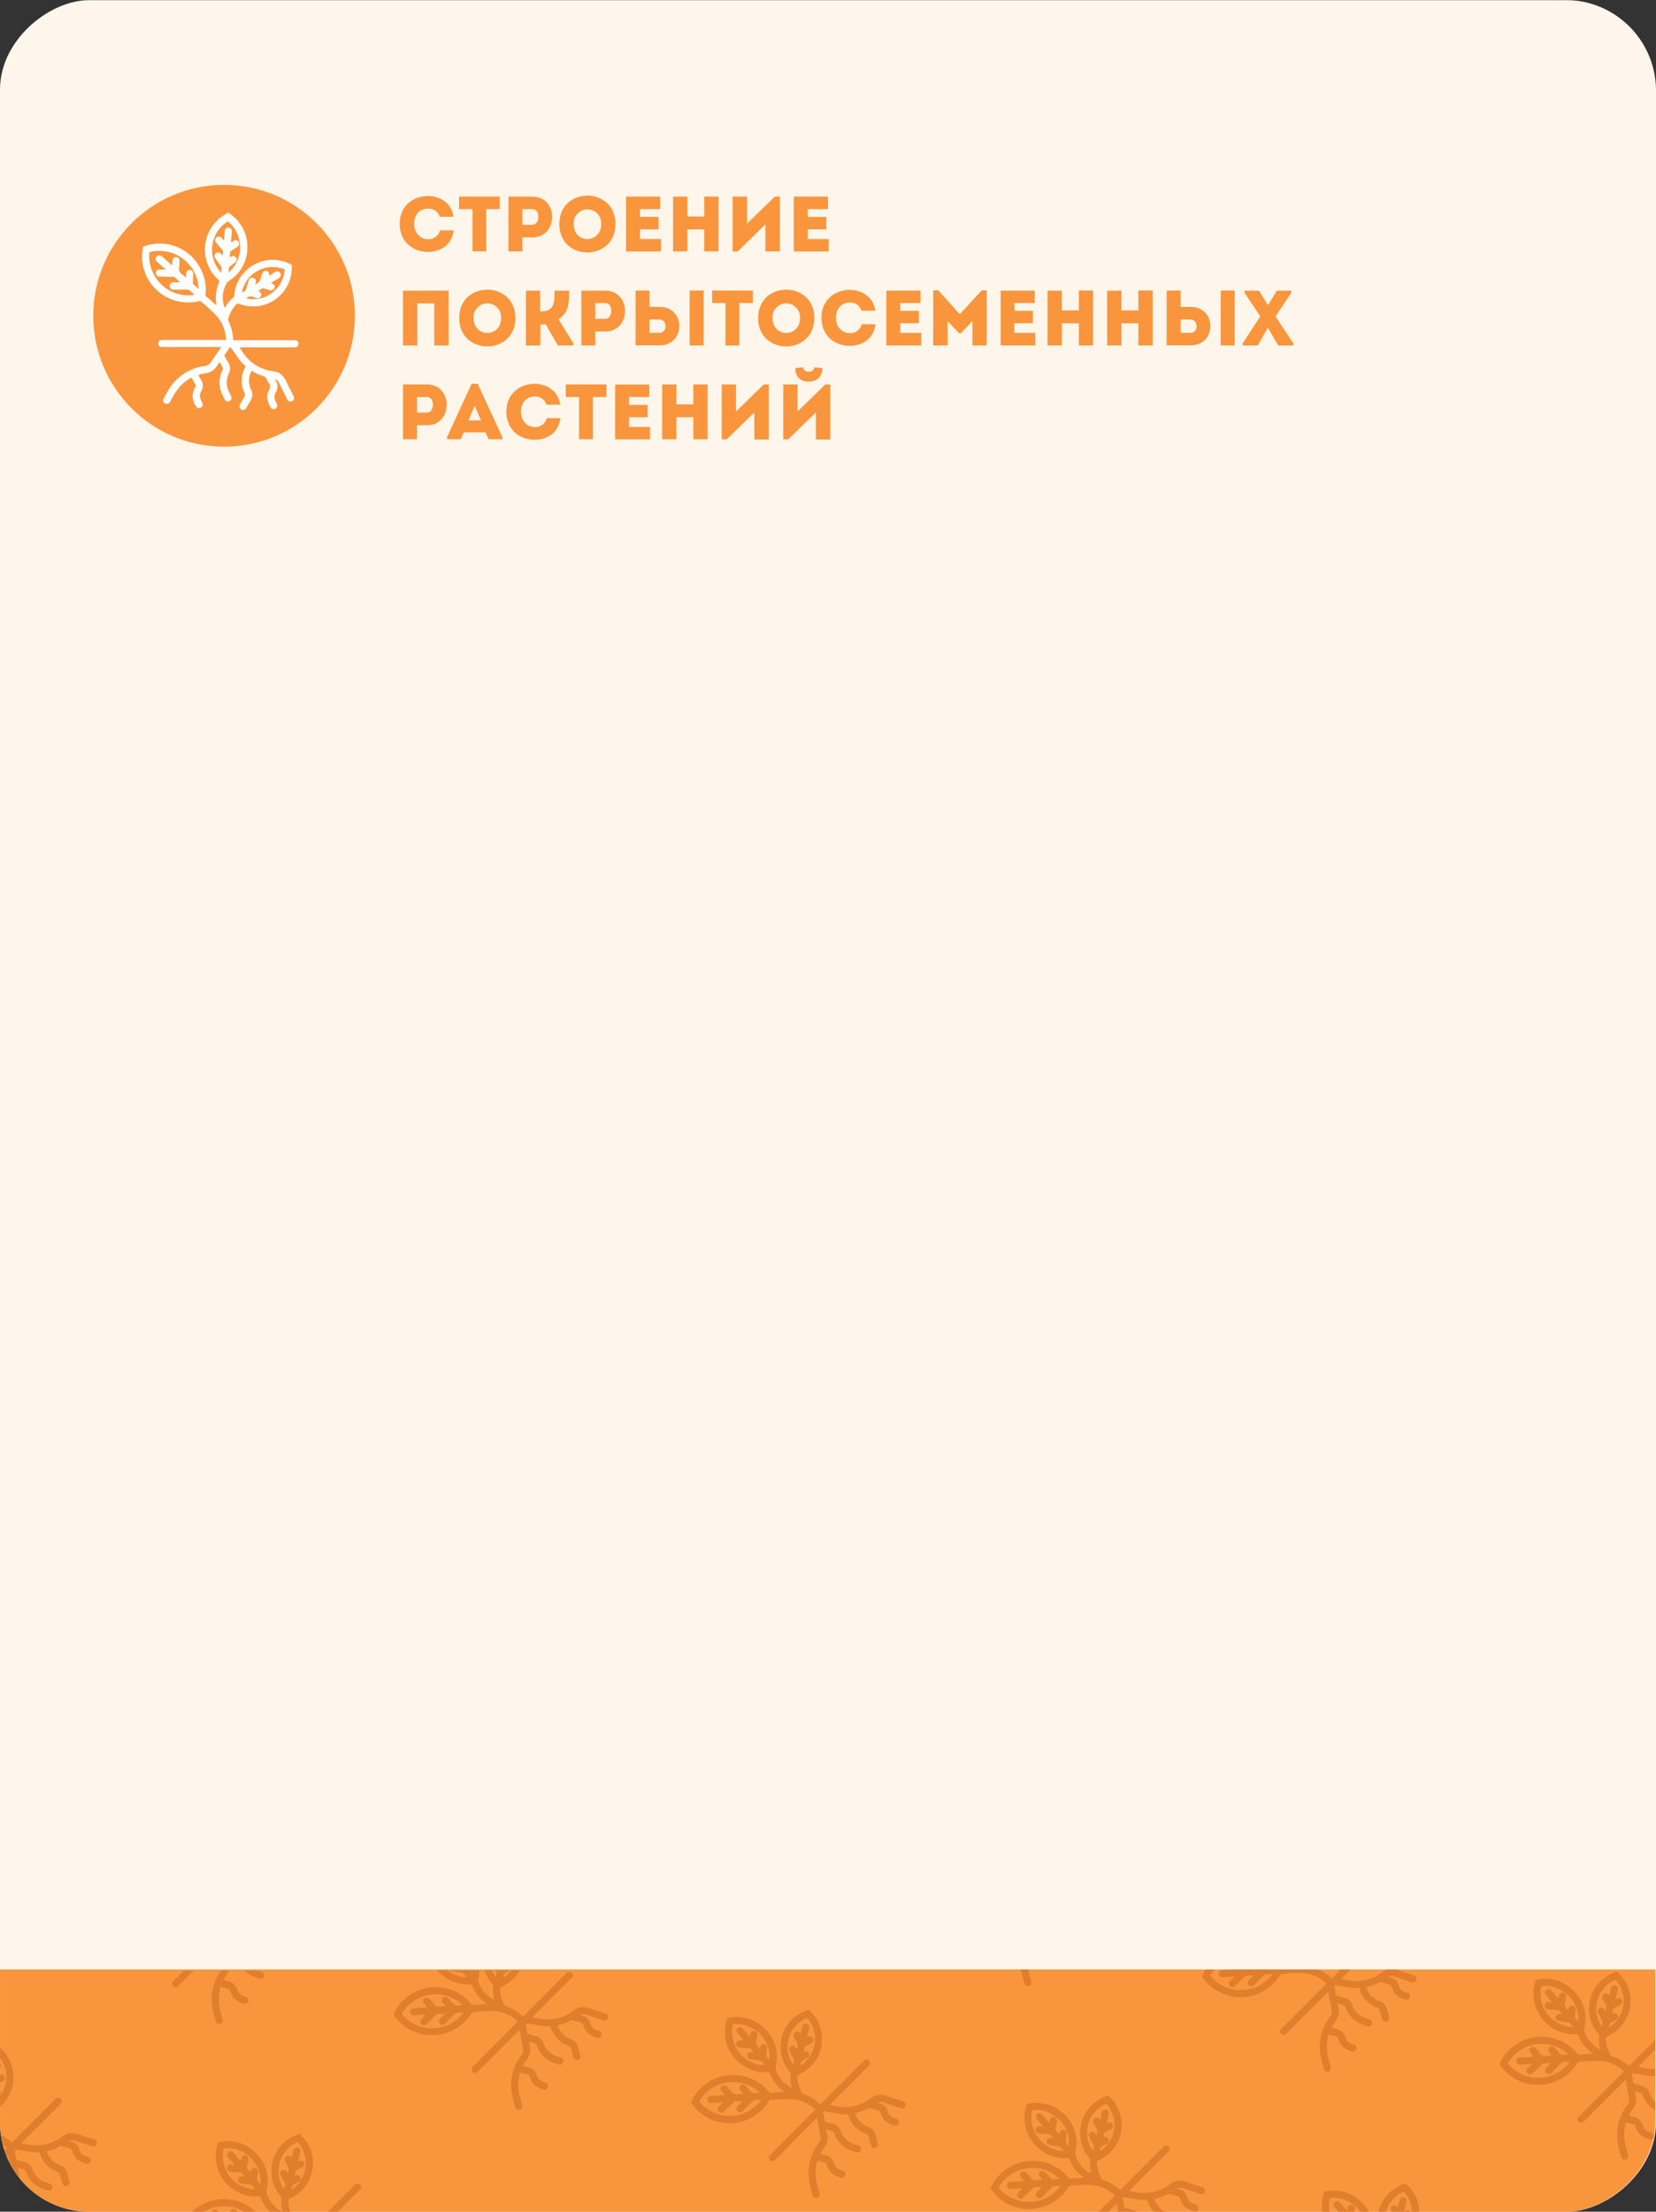 <?xml version="1.0" encoding="UTF-8"?> <svg xmlns="http://www.w3.org/2000/svg" xmlns:xlink="http://www.w3.org/1999/xlink" id="_6" data-name="6" viewBox="0 0 614 819.46"><rect x="0" y="0" width="614" height="819.46" fill="#333333" stroke="none"/> <defs> <style>.cls-1{fill:none;}.cls-2{clip-path:url(#clip-path);}.cls-3{fill:#fff6eb;}.cls-4{fill:#f9963d;}.cls-5{fill:#fff;}.cls-6{clip-path:url(#clip-path-2);}.cls-7{clip-path:url(#clip-path-3);}.cls-8{fill:#e07e2d;}</style> <clipPath id="clip-path"> <rect class="cls-1" x="-102.7" y="102.76" width="819.4" height="614" rx="33.07" transform="translate(-102.76 716.76) rotate(-90)"></rect> </clipPath> <clipPath id="clip-path-2"> <rect class="cls-1" x="39.67" y="245.4" width="534.39" height="613.73" rx="33.07" transform="translate(859.13 245.4) rotate(90)"></rect> </clipPath> <clipPath id="clip-path-3"> <rect class="cls-1" x="227.64" y="495.04" width="166.47" height="635.79" transform="translate(1123.82 502.06) rotate(90)"></rect> </clipPath> </defs> <g class="cls-2"> <path class="cls-3" d="M236.87,31.23c0-.08,0-.15,0-.23h.05Z"></path> <path class="cls-3" d="M479.06,751.83l0,.26h0C479.05,752,479.06,751.92,479.06,751.83Z"></path> <path class="cls-3" d="M-69.66,102.73H683.66a33.07,33.07,0,0,1,33.07,33.07V683.13a33.6,33.6,0,0,1-33.6,33.6H-69.66a33.07,33.07,0,0,1-33.07-33.07V135.8a33.07,33.07,0,0,1,33.07-33.07Z" transform="translate(-102.73 716.73) rotate(-90)"></path> </g> <circle class="cls-4" cx="83.08" cy="117" r="48.5"></circle> <g id="_8w8py5" data-name="8w8py5"> <path class="cls-5" d="M103.56,138.24a8.35,8.35,0,0,1,2.92,3.81c.75,1.6,1.6,3.17,2.39,4.75a1.34,1.34,0,0,1-.31,1.68,1.35,1.35,0,0,1-1.66,0,1.64,1.64,0,0,1-.41-.53c-1-2-2-4-3-6a2.74,2.74,0,0,0-1.65-1.47c.14.26.29.51.44.77a3.69,3.69,0,0,1,.15,3.74,2.8,2.8,0,0,1-.15.3,3.42,3.42,0,0,0,0,3.62,6.06,6.06,0,0,1,.4.86,1.31,1.31,0,0,1-.64,1.67,1.25,1.25,0,0,1-1.67-.46,8.64,8.64,0,0,1-1.26-3.68,4.81,4.81,0,0,1,.64-2.75,2.21,2.21,0,0,0-.26-2.81l-1-1.9a.56.56,0,0,0-.33-.29,18.55,18.55,0,0,1-4.86-2.21,7.64,7.64,0,0,0,.1,7.6,4.47,4.47,0,0,1-.68,3.78c-.51.78-1,1.6-1.4,2.41A1.32,1.32,0,1,1,88.92,150c.56-1,1.15-2.05,1.73-3.08a.88.88,0,0,0,.09-1,7.32,7.32,0,0,0-.48-1.25,10.42,10.42,0,0,1,.61-8.51.54.54,0,0,0-.13-.76,15.44,15.44,0,0,1-2.59-3c-.77-1.2-1.63-2.32-2.47-3.47-.24-.32-.38-.4-.64,0-.55.84-1.14,1.67-1.72,2.49a.48.48,0,0,0,0,.61c.43.74.8,1.52,1.27,2.24a4.11,4.11,0,0,1,.2,4.3,7.47,7.47,0,0,0,.1,6.6,19.67,19.67,0,0,1,.95,2.09,1.33,1.33,0,0,1-1,1.4,1.3,1.3,0,0,1-1.43-.49c-.17-.24-.3-.51-.45-.77a1,1,0,0,0-.17-.46,10.43,10.43,0,0,1-.28-9.84,1,1,0,0,0,.09-.81,16.57,16.57,0,0,0-1.19-2.15c-.37.56-.7,1-1,1.51a5.45,5.45,0,0,1-3.67,2.54c-.92.17-1.84.32-2.74.57-.43.11-.44.29-.24.62s.55,1,.84,1.45a3.82,3.82,0,0,1,.08,4,3.46,3.46,0,0,0-.56,2.13,7.49,7.49,0,0,0,.82,2.2,1.33,1.33,0,1,1-2.39,1.12,6.14,6.14,0,0,1-.16-6.76,1.19,1.19,0,0,0,0-1.22c-.4-.69-.8-1.39-1.19-2.09-.12-.22-.24-.31-.48-.17a14.75,14.75,0,0,0-4.75,4.1,19,19,0,0,0-2.09,3.23c-.32.53-.61,1.08-.92,1.6a1.32,1.32,0,0,1-1.78.55,1.3,1.3,0,0,1-.52-1.83c.89-1.57,1.73-3.18,2.77-4.66a.75.75,0,0,0,.1-.2,3.44,3.44,0,0,0,.27-.27A18.15,18.15,0,0,1,76,135.61a3,3,0,0,0,2.2-1.39c.82-1.3,1.72-2.53,2.58-3.79a9.9,9.9,0,0,0,1.2-1.86H64.67c-1.57,0-3.14,0-4.71,0a1.28,1.28,0,0,1-1.17-1.82c.28-.68.83-.79,1.47-.79h23.3c.12,0,.26,0,.23-.2s0-.74-.07-1.11a13.64,13.64,0,0,0-3.25-7.44,62.35,62.35,0,0,0-6-5.52.57.57,0,0,0-.61-.09,16.77,16.77,0,0,1-6.62.26,17,17,0,0,1-11.93-7.78,17.22,17.22,0,0,1-2.63-7.73A19.75,19.75,0,0,1,53,91.8a.56.56,0,0,1,.44-.53,22.1,22.1,0,0,1,4.41-1c.83,0,1.67,0,2.51,0A16.94,16.94,0,0,1,74.06,99a16.51,16.51,0,0,1,2.14,10.14.85.85,0,0,0,.34.82c.62.5,1.22,1,1.83,1.56s1.2,1,1.85,1.58c0-.13,0-.18,0-.23s0-.23,0-.34a13.67,13.67,0,0,1,.86-7.53c.36-.88.36-.88-.33-1.54a15.07,15.07,0,0,1-1.76-20c.64-.88,1.45-1.6,2.17-2.41a35.88,35.88,0,0,1,3-2,.78.78,0,0,1,1,.07,21.68,21.68,0,0,1,3.27,2.94,4.77,4.77,0,0,0,.25.43,14.28,14.28,0,0,1,3,8,14.62,14.62,0,0,1-7,13.71A1.87,1.87,0,0,0,84,105a11.16,11.16,0,0,0-1.37,4.81,10.58,10.58,0,0,0,.65,4.29,1.41,1.41,0,0,0,.14-.16,14.25,14.25,0,0,1,2.7-3.39c.26-.25.7-.33.74-.89a13.78,13.78,0,0,1,3.69-8.7,14.31,14.31,0,0,1,17.29-3,.55.55,0,0,1,.35.56,16.31,16.31,0,0,1-.2,3,14.3,14.3,0,0,1-18.69,11.26c-1.35-.45-1.35-.45-2.28.62-.06.07-.11.15-.18.22a13.43,13.43,0,0,0-2.27,4.65c-.1.26,0,.43.13.62a17.11,17.11,0,0,1,1.71,6.57c0,.45.15.6.62.59,3.08,0,6.17,0,9.26,0h12.85a1.51,1.51,0,0,1,1.15.35,1.3,1.3,0,0,1,.29,1.49,1.27,1.27,0,0,1-1.38.78H89.41c-.19,0-.41-.1-.59.11.35.49.72,1,1,1.46A15.66,15.66,0,0,0,99,137.1C100.52,137.54,102.14,137.5,103.56,138.24ZM73.65,107.06a15.24,15.24,0,0,0-1.22-5.42,14.65,14.65,0,0,0-16.65-8.33.49.49,0,0,0-.43.54,14.58,14.58,0,0,0,13.78,15.57,11.24,11.24,0,0,0,3-.19c-.6-.53-1.14-1-1.63-1.45a1.58,1.58,0,0,0-1.24-.48c-1.67,0-3.33,0-5,0a1.26,1.26,0,0,1-1.28-1,1.3,1.3,0,0,1,.5-1.44,1.72,1.72,0,0,1,1-.26h2.27a24.74,24.74,0,0,0-2-1.89.86.86,0,0,0-.64-.14l-4.94-.09a1.35,1.35,0,0,1-.65-.13,1.31,1.31,0,0,1,.62-2.48c.74,0,1.47,0,2.2,0,0-.21-.12-.25-.2-.31-1-.87-2-1.72-2.94-2.61a1.3,1.3,0,0,1-.11-1.94,1.33,1.33,0,0,1,1.91,0l3.5,3.06c.09.08.16.23.34.14,0-.54.07-1.08.11-1.62a1.29,1.29,0,0,1,1.35-1.33,1.32,1.32,0,0,1,1.26,1.43,16,16,0,0,1-.13,2.4,2.38,2.38,0,0,0,1.19,2.63c.45.29.78.77,1.29,1.06a5.78,5.78,0,0,0,.1-1.41,1.29,1.29,0,0,1,1.33-1.36,1.31,1.31,0,0,1,1.29,1.39c0,1.11-.06,2.21-.1,3.31,0,.21,0,.42.14.58ZM84.74,101a12.12,12.12,0,0,0,4.2-10.91,12.15,12.15,0,0,0-4.09-7.74.53.53,0,0,0-.77-.07,11.83,11.83,0,0,0-3.53,3.62,12.2,12.2,0,0,0-.49,12.39,10,10,0,0,0,2,2.77,8.36,8.36,0,0,1,.1-1.32,1.6,1.6,0,0,0-.4-1.38c-.63-.84-1.24-1.69-1.85-2.54a1.33,1.33,0,0,1,.18-2,1.35,1.35,0,0,1,2,.39,1.52,1.52,0,0,0,.51.54,5.22,5.22,0,0,1,.07-1,1.31,1.31,0,0,0-.41-1.35c-.75-.83-1.46-1.7-2.16-2.57a1.32,1.32,0,1,1,2-1.73c.18.19.32.42.51.6s.18.37.44.36c.1-1.24.18-2.47.31-3.7a1.27,1.27,0,0,1,1.42-1,1.23,1.23,0,0,1,1.16,1.28c0,.55-.06,1.11-.1,1.67a14,14,0,0,0-.13,2.53l.92-.63a1.32,1.32,0,1,1,1.45,2.21L85.65,93c-.14.1-.32.17-.31.37a16.58,16.58,0,0,0-.11,2l.33-.2a1.37,1.37,0,0,1,2,.29,1.31,1.31,0,0,1-.48,1.84l-1.9,1.47a.64.64,0,0,0-.32.5C84.84,99.81,84.79,100.31,84.74,101Zm6.7,9.58a11.48,11.48,0,0,0,10.16-2.66,11.64,11.64,0,0,0,3.92-7.6.57.57,0,0,0-.48-.72,11.17,11.17,0,0,0-3.12-.63,11.52,11.52,0,0,0-11.45,6.88,6.48,6.48,0,0,0-.75,2.55,6.13,6.13,0,0,1,.72-.41,1.8,1.8,0,0,0,1-1.4c.2-.89.53-1.75.76-2.63A1.38,1.38,0,0,1,94,103a1.34,1.34,0,0,1,.85,1.62,1.24,1.24,0,0,0-.13.69,2.76,2.76,0,0,0,1.88-2,15.18,15.18,0,0,1,.73-2.12,1.29,1.29,0,0,1,1.49-.81,1.35,1.35,0,0,1,1,1.3c0,.14-.07.29,0,.45l.25-.1c.68-.42,1.36-.86,2-1.27a1.31,1.31,0,1,1,1.39,2.22l-1.19.74a18.08,18.08,0,0,0-1.79,1.16l.27.11c.89.33,1.26,1,1,1.71s-.89,1.06-1.82.79l-2.14-.65a.64.64,0,0,0-.54,0,9.6,9.6,0,0,0-1.52,1l.32.12a1.31,1.31,0,0,1,.72,1.68,1.28,1.28,0,0,1-1.58.8,6.35,6.35,0,0,1-1-.28,2.27,2.27,0,0,0-2.85.34S91.47,110.48,91.44,110.54Z"></path> </g> <path class="cls-4" d="M158.61,72.62c4.21,0,8.76,2.29,9.54,7.71h-5.1a4.26,4.26,0,0,0-4.44-3c-3.05,0-5.05,2.3-5.05,5.66,0,3,2,5.6,5.05,5.63a4.34,4.34,0,0,0,4.53-3.28h5.1c-.75,5.74-5.31,8-9.63,8-5.16,0-10.38-3.46-10.41-10.36S153.45,72.62,158.61,72.62Z"></path> <path class="cls-4" d="M170.21,77.49V72.85h15.08v4.64h-5V93.15H175.2V77.49Z"></path> <path class="cls-4" d="M188.51,93.15V72.85h8.93c9.72,0,9.72,15.11,0,15.11H193.7v5.19Zm8.9-15.66c-1.22,0-2.52,0-3.71,0v5.8h3.71C200.25,83.29,200.43,77.52,197.41,77.49Z"></path> <path class="cls-4" d="M207.39,83c0-14,20.82-14,20.82,0S207.39,97.1,207.39,83Zm15.51,0a5.1,5.1,0,1,0-10.18,0C212.72,90.4,222.9,90.4,222.9,83Z"></path> <path class="cls-4" d="M244.8,77.49h-7.51v2.87h6.9V85h-6.9v3.57h7.77v4.61H232.12V72.85H244.8Z"></path> <path class="cls-4" d="M266.43,93.15h-5.3V85h-6.27v8.15h-5.31V72.85h5.31v7.37h6.27V72.85h5.3Z"></path> <path class="cls-4" d="M273.51,93.18h-1.86V72.85H277v10l10.27-10h1.88V93.15h-5.37v-10Z"></path> <path class="cls-4" d="M307,77.49h-7.51v2.87h6.9V85h-6.9v3.57h7.77v4.61H294.3V72.85H307Z"></path> <path class="cls-4" d="M166.33,128H161V112.43h-6.27V128h-5.31v-20.3h16.89Z"></path> <path class="cls-4" d="M170.27,117.83c0-14,20.82-14,20.82,0S170.27,131.9,170.27,117.83Zm15.51,0a5.1,5.1,0,1,0-10.18,0C175.6,125.2,185.78,125.2,185.78,117.83Z"></path> <path class="cls-4" d="M195,128v-20.3h5.28v7.68h.38c5.19,0,4.93-3.88,4.93-7.68H211c0,4.15.11,8-3.92,10.56l5.51,8.93V128h-5.77l-4.47-7.86a11.31,11.31,0,0,1-2,.12V128Z"></path> <path class="cls-4" d="M215.54,128v-20.3h8.93c9.72,0,9.72,15.11,0,15.11h-3.74V128Zm8.9-15.66c-1.22,0-2.52,0-3.71,0v5.8h3.71C227.28,118.09,227.46,112.32,224.44,112.29Z"></path> <path class="cls-4" d="M240.85,107.65v6.06h3.75c9.71,0,9.71,14.21,0,14.24h-8.94v-20.3Zm0,10.73v4.93c1.19,0,2.5,0,3.72,0,3,0,2.84-4.93,0-4.93Zm14.85-10.73h5.2V128h-5.2Z"></path> <path class="cls-4" d="M264.05,112.29v-4.64h15.09v4.64h-5V128H269V112.29Z"></path> <path class="cls-4" d="M281.1,117.83c0-14,20.83-14,20.83,0S281.1,131.9,281.1,117.83Zm15.52,0a5.1,5.1,0,1,0-10.18,0C286.44,125.2,296.62,125.2,296.62,117.83Z"></path> <path class="cls-4" d="M315,107.41c4.2,0,8.76,2.3,9.54,7.72h-5.11a4.25,4.25,0,0,0-4.43-3c-3.05,0-5.05,2.3-5.05,5.66,0,3,2,5.6,5.05,5.63a4.33,4.33,0,0,0,4.52-3.28h5.11c-.76,5.74-5.31,8-9.63,8-5.17,0-10.39-3.46-10.42-10.36S309.87,107.41,315,107.41Z"></path> <path class="cls-4" d="M341.31,112.29H333.8v2.87h6.9v4.61h-6.9v3.57h7.77V128H328.64v-20.3h12.67Z"></path> <path class="cls-4" d="M364,107.59h1.86V128h-5.31v-9l-4.32,4.53h-.58l-4.3-4.53v9H346V107.59h1.91l7.95,8.82Z"></path> <path class="cls-4" d="M383.65,112.29h-7.51v2.87H383v4.61h-6.9v3.57h7.77V128H371v-20.3h12.68Z"></path> <path class="cls-4" d="M405.28,128H400V119.8h-6.27V128H388.4v-20.3h5.31V115H400v-7.37h5.3Z"></path> <path class="cls-4" d="M427.38,128h-5.31V119.8h-6.26V128H410.5v-20.3h5.31V115h6.26v-7.37h5.31Z"></path> <path class="cls-4" d="M437.76,107.65v6.06h3.74c9.72,0,9.72,14.21,0,14.24h-8.93v-20.3Zm0,10.73v4.93c1.19,0,2.5,0,3.71,0,3,0,2.85-4.93,0-4.93Zm14.85-10.73h5.19V128h-5.19Z"></path> <path class="cls-4" d="M470,121.57,466.32,128h-5.59v-.78l6.55-10-5.86-8.76v-.78h5.4l3.22,5.28h.14l3.25-5.28h5.37v.78l-5.86,8.76,6.58,10V128h-5.6l-3.71-6.38Z"></path> <path class="cls-4" d="M149.42,162.75v-20.3h8.93c9.72,0,9.72,15.11,0,15.11h-3.74v5.19Zm8.9-15.66c-1.22,0-2.52,0-3.71,0v5.8h3.71C161.16,152.89,161.34,147.12,158.32,147.09Z"></path> <path class="cls-4" d="M180,160.2h-8l-1.19,2.55h-5.08V162l9.14-19.81h2.23L186.31,162v.75h-5.08Zm-4-9.78-2.29,5.34h4.64Z"></path> <path class="cls-4" d="M198.17,142.22c4.2,0,8.76,2.29,9.54,7.71H202.6a4.25,4.25,0,0,0-4.43-3c-3,0-5,2.3-5,5.66,0,3,2,5.6,5,5.63a4.32,4.32,0,0,0,4.52-3.28h5.11c-.76,5.74-5.31,8-9.63,8-5.17,0-10.39-3.46-10.42-10.36S193,142.22,198.17,142.22Z"></path> <path class="cls-4" d="M209.76,147.09v-4.64h15.09v4.64h-5v15.66h-5.14V147.09Z"></path> <path class="cls-4" d="M240.74,147.09h-7.51V150h6.9v4.61h-6.9v3.57H241v4.61H228.06v-20.3h12.68Z"></path> <path class="cls-4" d="M262.37,162.75h-5.31V154.6H250.8v8.15h-5.31v-20.3h5.31v7.37h6.26v-7.37h5.31Z"></path> <path class="cls-4" d="M269.44,162.78h-1.85V142.45h5.31v10l10.27-10h1.88v20.39h-5.37v-10Z"></path> <path class="cls-4" d="M292.27,162.78h-1.86V142.45h5.31v10l10.27-10h1.88v20.39h-5.36v-10Zm5.57-26.68c-1,.05-2,.17-3,.29.09,3.24,1.91,5,5,5s5-1.72,5.07-5c-1-.12-2-.24-3-.29-.17,1.21-1,1.59-2.14,1.59S297.92,137.17,297.84,136.1Z"></path> <g class="cls-6"> <rect class="cls-4" x="227.64" y="495.04" width="166.47" height="635.79" transform="translate(1123.82 502.06) rotate(90)"></rect> <g class="cls-7"> <g id="_8w8py5-2" data-name="8w8py5"> <path class="cls-8" d="M35,792.73c-1.68-.56-3.38-1.07-5.05-1.67a8.37,8.37,0,0,0-4.76-.63c-1.53.48-2.64,1.66-4,2.4A15.6,15.6,0,0,1,9.78,794.4c-.58-.13-1.17-.2-1.76-.3,0-.27.2-.36.33-.49q7-7,14-14a1.28,1.28,0,0,0,.42-1.54,1.29,1.29,0,0,0-1.26-.84,1.47,1.47,0,0,0-1.06.56l-9.09,9.09c-2.18,2.18-4.37,4.36-6.54,6.56-.33.33-.51.31-.85,0A17.21,17.21,0,0,0-1.88,790a.7.7,0,0,1-.53-.35,13.53,13.53,0,0,1-1.68-4.9c0-.09,0-.18,0-.28-.09-1.41-.09-1.41,1.18-2a14.3,14.3,0,0,0,5.25-21.18A16.06,16.06,0,0,0,.36,759a.55.55,0,0,0-.64-.15,14.31,14.31,0,0,0-10.1,14.36A13.76,13.76,0,0,0-6.84,782c.37.42.11.79.11,1.15a14.2,14.2,0,0,0,.48,4.31.64.64,0,0,1,0,.21,10.69,10.69,0,0,1-3.49-2.58,11.14,11.14,0,0,1-2.43-4.37,1.8,1.8,0,0,1,0-.92,14.6,14.6,0,0,0-4.74-14.66,14.26,14.26,0,0,0-7.79-3.55,4.21,4.21,0,0,1-.48-.12,20.8,20.8,0,0,0-4.39.23.79.79,0,0,0-.72.62,33.26,33.26,0,0,0-.75,3.54c.06,1.08,0,2.16.16,3.24a14.8,14.8,0,0,0,5.36,9.48,14.86,14.86,0,0,0,10,3.4c.95,0,.95,0,1.32.86a13.68,13.68,0,0,0,4.72,5.94,1.71,1.71,0,0,1,.26.21,1.13,1.13,0,0,1,.14.19l-2.42.19c-.81.06-1.61.1-2.41.19a.82.82,0,0,1-.81-.34,16.57,16.57,0,0,0-8.69-5.66,18.14,18.14,0,0,0-6.73-.5c0,.89.05,1.8.05,2.69a14.19,14.19,0,0,1,7.39.82,15.06,15.06,0,0,1,4.69,3l-2.59.18c-.24,0-.37-.15-.51-.31-.75-.8-1.5-1.61-2.27-2.4a1.3,1.3,0,0,0-1.9-.07,1.27,1.27,0,0,0,0,1.89,6.58,6.58,0,0,1,.92,1.07c-.57.16-1.13.05-1.66.16a2.36,2.36,0,0,1-2.69-1,13.34,13.34,0,0,0-1.42-1.59c0,2.69-.07,5.36-.2,8l2.42-2.34c.16-.16.3-.34.55-.35a22.35,22.35,0,0,1,2.73-.06l-1.59,1.6a1.68,1.68,0,0,0-.54.91,1.28,1.28,0,0,0,.66,1.36,1.27,1.27,0,0,0,1.59-.22c1.18-1.18,2.36-2.35,3.52-3.55a1.59,1.59,0,0,1,1.22-.54c.69,0,1.37-.08,2.17-.13a11,11,0,0,1-2,2.23,14.3,14.3,0,0,1-8.16,3.66,16.88,16.88,0,0,1-2.75,0c0,.88-.12,1.76-.19,2.63a16.83,16.83,0,0,0,11.5-3.26,16.91,16.91,0,0,0,4.5-4.88.59.59,0,0,1,.5-.36A59.48,59.48,0,0,1-6,791.89a13.53,13.53,0,0,1,7.55,3c.3.23.55.51.84.74s.06.22,0,.3l-.64.64-15.84,15.84A1.35,1.35,0,0,0-14.6,814a1.29,1.29,0,0,0,2.12.47q1.68-1.65,3.34-3.32l4.68-4.69,7.1-7.1.44-.44A10.4,10.4,0,0,1,3.54,801c.29,1.5.52,3,.85,4.5a3,3,0,0,1-.57,2.54,18.15,18.15,0,0,0-3.68,13.5c0,.13,0,.26,0,.39a1.18,1.18,0,0,1,.07.2c.31,1.79.86,3.52,1.34,5.26a1.3,1.3,0,0,0,1.66.93,1.33,1.33,0,0,0,.87-1.65c-.15-.6-.33-1.19-.48-1.78a19.49,19.49,0,0,1-.81-3.77,14.73,14.73,0,0,1,.46-6.26c.08-.26.22-.29.46-.22.77.23,1.54.44,2.32.64a1.19,1.19,0,0,1,.85.88,8.21,8.21,0,0,0,1.33,2.64,8,8,0,0,0,3.56,2,1.33,1.33,0,1,0,.9-2.49,7.47,7.47,0,0,1-2.13-1,3.44,3.44,0,0,1-1.11-1.9,3.84,3.84,0,0,0-2.92-2.8c-.54-.14-1.08-.3-1.62-.43-.38-.09-.49-.23-.27-.62.46-.81,1-1.56,1.53-2.33A5.46,5.46,0,0,0,7,804.94c-.13-.56-.23-1.13-.36-1.79a16.42,16.42,0,0,1,2.36.68,1,1,0,0,1,.51.64,10.46,10.46,0,0,0,7.16,6.76.92.92,0,0,1,.45.2,8.37,8.37,0,0,0,.86.23A1.31,1.31,0,0,0,19.3,811a1.36,1.36,0,0,0-.31-1.68,18.58,18.58,0,0,0-2.15-.81,7.48,7.48,0,0,1-4.74-4.6A4.1,4.1,0,0,0,8.92,801c-.84-.18-1.66-.47-2.49-.69a.48.48,0,0,1-.41-.44c-.17-1-.34-2-.54-3-.09-.46.07-.5.47-.43,1.4.21,2.81.4,4.19.7a15.5,15.5,0,0,0,4,.29c.37,0,.51.1.62.44a10.49,10.49,0,0,0,5.59,6.46,6.71,6.71,0,0,1,1.23.53c.41.09.54.42.63.77.32,1.14.62,2.27,1,3.4a1.31,1.31,0,0,0,1.7.92,1.33,1.33,0,0,0,.8-1.73c-.27-.89-.53-1.79-.73-2.69a4.43,4.43,0,0,0-2.19-3.16,7.63,7.63,0,0,1-5.43-5.3,18.71,18.71,0,0,0,5-1.88.52.52,0,0,1,.44,0l2.09.6a2.19,2.19,0,0,1,2.16,1.8,4.9,4.9,0,0,0,1.5,2.39A8.72,8.72,0,0,0,32,801.72a1.26,1.26,0,0,0,1.51-.86,1.31,1.31,0,0,0-.73-1.63,7.34,7.34,0,0,0-.89-.33,3.39,3.39,0,0,1-2.55-2.56,2.85,2.85,0,0,0-.12-.31,3.66,3.66,0,0,0-2.75-2.54l-.86-.23a2.68,2.68,0,0,1,2.21-.13l6.38,2.11a1.38,1.38,0,0,0,.66.09,1.33,1.33,0,0,0,.19-2.6Zm-49.48-15.35c-.42-.49-.74-.88-1.08-1.26a.68.68,0,0,1-.12-.58c.11-.79.2-1.59.31-2.38a1.32,1.32,0,0,0-1-1.64A1.37,1.37,0,0,0-18,772.73c0,.11-.05.21-.09.37a18.81,18.81,0,0,1-1.36-1.5c-.14-.14-.06-.32,0-.48.17-1,.35-1.91.53-2.87A1.33,1.33,0,0,0-20,766.63a1.33,1.33,0,0,0-1.51,1.09c-.08.34-.14.68-.21,1.1a14.81,14.81,0,0,1-1.7-1.88q-.54-.65-1.11-1.26a1.23,1.23,0,0,0-1.72-.08,1.26,1.26,0,0,0-.26,1.74c.77,1,1.58,1.89,2.39,2.84-.17.19-.38.05-.57.06s-.52-.06-.78-.06a1.29,1.29,0,0,0-1.44,1.09,1.29,1.29,0,0,0,1.26,1.53c1.12.12,2.23.22,3.35.29a1.34,1.34,0,0,1,1.25.66,4.86,4.86,0,0,0,.66.77,1.64,1.64,0,0,1-.74,0,1.34,1.34,0,0,0-1.66,1.1,1.34,1.34,0,0,0,1.25,1.5c1,.17,2.07.35,3.1.49a1.57,1.57,0,0,1,1.26.69,10.13,10.13,0,0,0,.87,1,9.78,9.78,0,0,1-3.4-.52,12.21,12.21,0,0,1-8.42-9.11,11.94,11.94,0,0,1-.06-5c.07-.38.25-.48.59-.5a12.24,12.24,0,0,1,8.37,2.58,12.19,12.19,0,0,1,3.87,5A11.72,11.72,0,0,1-14.48,777.38Zm9.69-4.55a1.32,1.32,0,0,0-1.74-.54,1.36,1.36,0,0,0-.54,1.87c.46.79.83,1.63,1.32,2.39a1.82,1.82,0,0,1,.24,1.74c-.09.24-.13.5-.22.8A6.49,6.49,0,0,1-7,776.76a11.52,11.52,0,0,1,3.22-13A11.59,11.59,0,0,1-1.11,762a.57.57,0,0,1,.85.18,11.61,11.61,0,0,1,2.6,8.14A11.48,11.48,0,0,1-3,779.41c0-.06,0-.07,0-.09,0-1.25.75-1.84,1.78-2.26a5.84,5.84,0,0,0,.88-.48,1.29,1.29,0,0,0,.55-1.69,1.3,1.3,0,0,0-1.7-.67l-.31.14a9.38,9.38,0,0,1,.38-1.77c0-.2.24-.27.4-.36.67-.35,1.33-.69,2-1.05.85-.47,1.1-1.11.72-1.85a1.32,1.32,0,0,0-1.92-.49l-.27.11a16.63,16.63,0,0,1,.45-2.08c.09-.46.21-.91.31-1.36a1.29,1.29,0,0,0-.94-1.6,1.3,1.3,0,0,0-1.61,1c-.2.78-.37,1.57-.56,2.35a1.63,1.63,0,0,1-.1.25c-.19,0-.25-.19-.35-.29A1.35,1.35,0,0,0-5,767a1.3,1.3,0,0,0-.48,1.63,14.37,14.37,0,0,0,1,2,2.77,2.77,0,0,1,.08,2.73C-4.62,773.27-4.67,773-4.79,772.83Z"></path> </g> <g id="_8w8py5-3" data-name="8w8py5"> <path class="cls-8" d="M91.15,739.89a7.27,7.27,0,0,1-2.12-1,3.38,3.38,0,0,1-1.11-1.9,3.86,3.86,0,0,0-2.92-2.8c-.54-.14-1.08-.3-1.62-.43-.38-.09-.49-.23-.27-.61.46-.82,1-1.57,1.53-2.34a7,7,0,0,0,.4-.7H81.93a18.16,18.16,0,0,0-3.3,13c0,.13,0,.26,0,.39a1.59,1.59,0,0,1,.07.2c.31,1.79.86,3.52,1.34,5.26a1.29,1.29,0,0,0,1.66.93,1.33,1.33,0,0,0,.87-1.65c-.15-.59-.33-1.18-.48-1.78a20.36,20.36,0,0,1-.82-3.76,14.93,14.93,0,0,1,.47-6.27c.07-.26.22-.29.46-.22.77.23,1.54.44,2.32.64a1.19,1.19,0,0,1,.85.88,8.21,8.21,0,0,0,1.33,2.64,8,8,0,0,0,3.56,2,1.33,1.33,0,1,0,.89-2.49Z"></path> <path class="cls-8" d="M68.09,730.15l-3.72,3.72a1.35,1.35,0,0,0-.48,1.59,1.29,1.29,0,0,0,2.12.47q1.68-1.65,3.34-3.32l2.45-2.46Z"></path> <path class="cls-8" d="M95.65,730.13H90.58a11.24,11.24,0,0,0,4.54,2.6.89.89,0,0,1,.45.21c.28.07.56.17.85.22a1.32,1.32,0,0,0,1.37-.66,1.35,1.35,0,0,0-.32-1.68A13.39,13.39,0,0,0,95.65,730.13Z"></path> </g> <g id="_8w8py5-4" data-name="8w8py5"> <path class="cls-8" d="M70.63,828.58a17.23,17.23,0,0,0,21.26.68,16.74,16.74,0,0,0,4.49-4.88.6.6,0,0,1,.5-.36,59.54,59.54,0,0,1,8.12-.31,13.59,13.59,0,0,1,7.56,2.95c.29.23.55.51.84.74s0,.22,0,.3l-.63.64-4.42,4.42H112l1.64-1.63.43-.44a8.85,8.85,0,0,1,.45,2.07h5.12c-.74-.18-1.47-.41-2.21-.61a.5.5,0,0,1-.42-.44c-.16-1-.33-2-.53-3-.09-.46.07-.5.46-.43,1.4.21,2.81.4,4.2.7a15.46,15.46,0,0,0,4,.29.52.52,0,0,1,.62.44,11,11,0,0,0,1.49,3h3.61a7.58,7.58,0,0,1-2.55-3.83,18.65,18.65,0,0,0,5-1.88.5.5,0,0,1,.43,0l2.1.6a2.19,2.19,0,0,1,2.16,1.8,4.76,4.76,0,0,0,1.5,2.39,5.8,5.8,0,0,0,1.43.94h3.53a.59.59,0,0,0,0-.08,1.33,1.33,0,0,0-.73-1.63,7.34,7.34,0,0,0-.89-.33,3.41,3.41,0,0,1-2.56-2.56c0-.11-.08-.21-.11-.31a3.68,3.68,0,0,0-2.75-2.54l-.86-.23a2.68,2.68,0,0,1,2.21-.13l6.38,2.11a1.33,1.33,0,1,0,.85-2.51c-1.69-.56-3.39-1.07-5.06-1.67a8.35,8.35,0,0,0-4.75-.63c-1.53.48-2.65,1.66-4,2.4a15.6,15.6,0,0,1-11.39,1.57c-.58-.13-1.18-.2-1.77-.3,0-.27.2-.36.34-.49q7-7,14-14a1.26,1.26,0,0,0,.43-1.53,1.3,1.3,0,0,0-1.27-.84,1.45,1.45,0,0,0-1.05.56l-9.09,9.09c-2.18,2.18-4.37,4.36-6.54,6.56-.33.33-.51.31-.85,0a17.3,17.3,0,0,0-5.86-3.43c-.21-.06-.42-.1-.53-.35a13.34,13.34,0,0,1-1.68-4.9,2.4,2.4,0,0,1,0-.28c-.1-1.41-.1-1.41,1.17-2a14.29,14.29,0,0,0,5.25-21.18,15.43,15.43,0,0,0-1.95-2.24.55.55,0,0,0-.64-.15,14.32,14.32,0,0,0-10.1,14.36,13.87,13.87,0,0,0,3.54,8.76c.37.42.12.79.11,1.15a14.57,14.57,0,0,0,.49,4.31,1.16,1.16,0,0,1,0,.21,10.58,10.58,0,0,1-3.49-2.58,11.14,11.14,0,0,1-2.43-4.37,1.91,1.91,0,0,1,0-.92A14.59,14.59,0,0,0,94.09,797a14.3,14.3,0,0,0-7.79-3.55,3.89,3.89,0,0,1-.49-.12,20.83,20.83,0,0,0-4.39.23.77.77,0,0,0-.71.62,33.3,33.3,0,0,0-.76,3.54c.07,1.08,0,2.16.17,3.24a15.06,15.06,0,0,0,15.37,12.88c1,0,1,0,1.33.86a13.73,13.73,0,0,0,4.71,5.94,1.78,1.78,0,0,1,.27.21,1.33,1.33,0,0,1,.13.19l-2.42.19c-.8.06-1.6.1-2.4.19a.84.84,0,0,1-.82-.34,16.51,16.51,0,0,0-8.68-5.66A16.93,16.93,0,0,0,71.77,819c-.65.54-1.21,1.17-1.81,1.75a22.25,22.25,0,0,0-2.44,3.79.57.57,0,0,0,.06.69A19.59,19.59,0,0,0,70.63,828.58Zm33.39-20a11.75,11.75,0,0,1,5.88-14.73.57.57,0,0,1,.85.18,11.67,11.67,0,0,1,2.61,8.14,11.47,11.47,0,0,1-5.31,9.06.41.41,0,0,0,0-.09c0-1.25.76-1.84,1.78-2.26a5,5,0,0,0,.88-.48,1.31,1.31,0,0,0-1.14-2.36l-.32.14a10.23,10.23,0,0,1,.38-1.77c0-.2.24-.28.41-.36.66-.35,1.33-.69,2-1,.85-.47,1.09-1.11.72-1.85a1.34,1.34,0,0,0-1.93-.49l-.26.11a16.63,16.63,0,0,1,.44-2.08c.1-.46.22-.91.32-1.37a1.31,1.31,0,1,0-2.55-.58c-.2.78-.38,1.57-.56,2.35,0,.08-.07.16-.1.25-.2,0-.25-.19-.35-.29a1.36,1.36,0,0,0-1.65-.19,1.29,1.29,0,0,0-.48,1.63,14.37,14.37,0,0,0,1,2,2.74,2.74,0,0,1,.07,2.73c-.23-.14-.28-.39-.4-.58a1.33,1.33,0,0,0-1.74-.54,1.37,1.37,0,0,0-.55,1.87c.46.79.84,1.63,1.33,2.39a1.85,1.85,0,0,1,.24,1.74c-.09.24-.14.5-.22.8A6.51,6.51,0,0,1,104,808.58Zm-7.49.62c-.42-.49-.73-.88-1.07-1.26a.64.64,0,0,1-.12-.58c.1-.79.19-1.59.31-2.38a1.32,1.32,0,0,0-1-1.64,1.36,1.36,0,0,0-1.63,1.21c0,.11,0,.21-.09.37a17.07,17.07,0,0,1-1.36-1.5c-.14-.14-.07-.32,0-.48.18-1,.35-1.91.54-2.87a1.32,1.32,0,1,0-2.59-.53c-.07.34-.13.68-.21,1.1a14.71,14.71,0,0,1-1.69-1.88c-.37-.43-.73-.85-1.12-1.26a1.22,1.22,0,0,0-1.71-.08,1.26,1.26,0,0,0-.27,1.74c.77,1,1.59,1.89,2.39,2.84-.16.19-.38,0-.56.06s-.52-.06-.78-.06a1.31,1.31,0,1,0-.18,2.62c1.11.12,2.23.22,3.35.29a1.33,1.33,0,0,1,1.24.66,5,5,0,0,0,.67.77,1.69,1.69,0,0,1-.75,0,1.32,1.32,0,1,0-.4,2.6c1,.17,2.06.35,3.1.49a1.58,1.58,0,0,1,1.26.69,8,8,0,0,0,.87,1,9.88,9.88,0,0,1-3.41-.52,12.18,12.18,0,0,1-8.41-9.11,11.63,11.63,0,0,1-.06-5.05c.07-.38.24-.48.59-.5a12.46,12.46,0,0,1,12.24,7.62A11.83,11.83,0,0,1,96.53,809.2ZM70.66,824.27a14.65,14.65,0,0,1,17.66-5.89,15.06,15.06,0,0,1,4.69,3l-2.59.18c-.24,0-.37-.15-.51-.31-.76-.8-1.5-1.61-2.27-2.4a1.3,1.3,0,0,0-1.9-.07,1.28,1.28,0,0,0,0,1.89,6.13,6.13,0,0,1,.92,1.07c-.56.16-1.12,0-1.65.16a2.37,2.37,0,0,1-2.7-1,14.39,14.39,0,0,0-1.61-1.79,1.31,1.31,0,0,0-1.9-.12,1.29,1.29,0,0,0,0,1.9l1.06,1.22c-.06.18-.21.13-.33.14l-4.65.31a1.32,1.32,0,1,0,.09,2.63c1.31-.06,2.62-.16,3.92-.24.11,0,.22-.07.37.08-.52.52-1,1-1.55,1.56a1.33,1.33,0,0,0-.18,1.7,1.31,1.31,0,0,0,1.49.49,1.29,1.29,0,0,0,.56-.36L83.13,825c.16-.16.3-.34.56-.35a22.35,22.35,0,0,1,2.73-.06c-.53.54-1.07,1.07-1.6,1.6a1.72,1.72,0,0,0-.53.91,1.26,1.26,0,0,0,.65,1.36,1.28,1.28,0,0,0,1.6-.22c1.18-1.18,2.36-2.35,3.51-3.55a1.59,1.59,0,0,1,1.22-.54c.69,0,1.38-.08,2.17-.13a10.66,10.66,0,0,1-2,2.23A14.57,14.57,0,0,1,70.73,825,.48.48,0,0,1,70.66,824.27Z"></path> </g> <g id="_8w8py5-5" data-name="8w8py5"> <path class="cls-8" d="M224.51,746.06c-1.69-.56-3.39-1.07-5.06-1.67a8.35,8.35,0,0,0-4.75-.63c-1.53.48-2.65,1.66-4,2.4a15.61,15.61,0,0,1-11.39,1.58c-.58-.14-1.18-.21-1.77-.31,0-.27.2-.36.33-.49l14-14a1.28,1.28,0,0,0,.43-1.54,1.3,1.3,0,0,0-1.27-.84,1.45,1.45,0,0,0-1.05.56l-9.09,9.09c-2.18,2.18-4.37,4.36-6.54,6.56-.33.33-.51.31-.85,0a17.3,17.3,0,0,0-5.86-3.43c-.21-.06-.42-.1-.54-.35a13.51,13.51,0,0,1-1.67-4.9,2.4,2.4,0,0,1,0-.28c-.1-1.41-.1-1.41,1.17-2a14.17,14.17,0,0,0,6.09-5.79h-3.12a11.41,11.41,0,0,1-3,2.75c0-.06,0-.07,0-.09,0-1.25.75-1.84,1.78-2.25A5.46,5.46,0,0,0,189,730h-5.21a1.82,1.82,0,0,1,.18,1.62c-.09.24-.14.5-.22.8a6.51,6.51,0,0,1-1.27-2.33s0-.06,0-.08H179.7a13.47,13.47,0,0,0,3,5.31c.37.42.12.8.11,1.15a14.49,14.49,0,0,0,.49,4.31c0,.05,0,.11,0,.21a10.58,10.58,0,0,1-3.49-2.58,10.9,10.9,0,0,1-2.43-4.37,1.79,1.79,0,0,1,0-.92,18.13,18.13,0,0,0,.39-3.1H175c0,.23,0,.46,0,.69l-.58-.69-7.28,0a1.66,1.66,0,0,0,.82.39c1,.17,2.06.35,3.1.49a1.61,1.61,0,0,1,1.26.69,8,8,0,0,0,.87,1,9.84,9.84,0,0,1-3.41-.52,13.33,13.33,0,0,1-3.93-2.06h-3.8a15.15,15.15,0,0,0,1.9,1.85,14.88,14.88,0,0,0,10,3.41c1,0,1,0,1.33.85A13.73,13.73,0,0,0,180,742.1l.27.21a1.33,1.33,0,0,1,.13.19l-2.42.19c-.8.06-1.6.1-2.4.19a.84.84,0,0,1-.82-.34,16.55,16.55,0,0,0-8.69-5.66,16.94,16.94,0,0,0-15.84,3.6c-.64.54-1.2,1.17-1.8,1.75A21.37,21.37,0,0,0,146,746a.56.56,0,0,0,.06.68,19.19,19.19,0,0,0,3.05,3.38,17.24,17.24,0,0,0,25.75-4.19.6.6,0,0,1,.5-.37,59.48,59.48,0,0,1,8.12-.31,13.59,13.59,0,0,1,7.56,2.95c.29.23.55.51.84.74s.05.22,0,.3l-.63.64-15.84,15.84a1.35,1.35,0,0,0-.48,1.59,1.28,1.28,0,0,0,2.11.47c1.13-1.1,2.23-2.21,3.34-3.32l4.68-4.69,7.11-7.1.43-.44a9.8,9.8,0,0,1,.46,2.17c.29,1.5.52,3,.85,4.5a2.94,2.94,0,0,1-.57,2.54,18.24,18.24,0,0,0-3.68,13.5,2.54,2.54,0,0,1,0,.39.84.84,0,0,1,.08.2,50,50,0,0,0,1.34,5.26,1.29,1.29,0,0,0,1.65.93,1.32,1.32,0,0,0,.87-1.65c-.15-.6-.33-1.19-.47-1.78a18.85,18.85,0,0,1-.82-3.76,14.77,14.77,0,0,1,.47-6.27c.07-.26.21-.29.45-.22.77.23,1.55.44,2.32.64a1.22,1.22,0,0,1,.86.88,8.18,8.18,0,0,0,1.32,2.64,8,8,0,0,0,3.57,2,1.33,1.33,0,1,0,.89-2.49,7.6,7.6,0,0,1-2.13-1,3.44,3.44,0,0,1-1.11-1.9A3.83,3.83,0,0,0,196,766c-.55-.14-1.08-.3-1.63-.43-.37-.09-.49-.23-.27-.61.46-.82,1-1.57,1.54-2.34a5.45,5.45,0,0,0,.8-4.39c-.12-.56-.23-1.13-.36-1.79a17,17,0,0,1,2.37.68,1,1,0,0,1,.51.64,10.43,10.43,0,0,0,7.15,6.76.85.85,0,0,1,.45.21c.29.07.57.17.86.22a1.3,1.3,0,0,0,1.36-.66,1.35,1.35,0,0,0-.31-1.68,18.43,18.43,0,0,0-2.14-.81,7.43,7.43,0,0,1-4.74-4.6,4.13,4.13,0,0,0-3.19-2.89c-.84-.18-1.65-.47-2.48-.69a.48.48,0,0,1-.42-.44c-.16-1-.33-2-.53-3-.1-.46.06-.49.46-.43,1.4.21,2.81.4,4.2.7a15.46,15.46,0,0,0,4,.29.53.53,0,0,1,.62.44,10.43,10.43,0,0,0,5.59,6.46,6.62,6.62,0,0,1,1.22.53c.42.09.54.43.64.78.32,1.13.62,2.26.95,3.39a1.32,1.32,0,0,0,1.71.92,1.33,1.33,0,0,0,.79-1.73c-.26-.89-.53-1.79-.72-2.69a4.46,4.46,0,0,0-2.19-3.16,7.62,7.62,0,0,1-5.44-5.3,18.65,18.65,0,0,0,5-1.88.5.5,0,0,1,.43,0l2.09.6a2.2,2.2,0,0,1,2.17,1.8,4.81,4.81,0,0,0,1.49,2.39,8.72,8.72,0,0,0,3.49,1.72,1.28,1.28,0,0,0,1.52-.86,1.33,1.33,0,0,0-.73-1.63,6.9,6.9,0,0,0-.9-.33,3.4,3.4,0,0,1-2.55-2.56c0-.1-.08-.21-.11-.31a3.71,3.71,0,0,0-2.76-2.54l-.85-.23a2.68,2.68,0,0,1,2.21-.13l6.38,2.12a1.47,1.47,0,0,0,.66.08,1.33,1.33,0,0,0,.19-2.6ZM170,747.72a14.58,14.58,0,0,1-20.75-1.25.49.49,0,0,1-.07-.69,14.64,14.64,0,0,1,17.65-5.89,15.17,15.17,0,0,1,4.7,3l-2.6.18c-.23,0-.36-.15-.5-.3-.76-.81-1.51-1.62-2.27-2.41a1.3,1.3,0,0,0-1.9-.07,1.28,1.28,0,0,0,0,1.89,6.13,6.13,0,0,1,.92,1.07c-.56.16-1.12,0-1.65.17a2.38,2.38,0,0,1-2.7-1,15.14,15.14,0,0,0-1.61-1.79,1.32,1.32,0,0,0-1.91-.12,1.3,1.3,0,0,0,0,1.9l1.06,1.22c-.06.18-.21.13-.33.14l-4.65.31a1.32,1.32,0,0,0-1.36,1.33,1.3,1.3,0,0,0,1.45,1.3c1.31-.06,2.61-.16,3.92-.24a.35.35,0,0,1,.37.08c-.52.52-1,1-1.55,1.56a1.31,1.31,0,0,0,1.31,2.19,1.2,1.2,0,0,0,.55-.36l3.55-3.43c.16-.15.3-.34.56-.35a22.31,22.31,0,0,1,2.73,0l-1.6,1.6a1.68,1.68,0,0,0-.54.9,1.3,1.3,0,0,0,.66,1.37,1.28,1.28,0,0,0,1.59-.23c1.19-1.18,2.37-2.35,3.52-3.55a1.59,1.59,0,0,1,1.22-.54c.69,0,1.38-.08,2.17-.13A10.66,10.66,0,0,1,170,747.72Z"></path> </g> <g id="_8w8py5-6" data-name="8w8py5"> <path class="cls-8" d="M325,776.29a8.35,8.35,0,0,1,4.75.63c1.67.6,3.37,1.11,5.05,1.67a1.34,1.34,0,0,1,1,1.41,1.36,1.36,0,0,1-1.16,1.19,1.47,1.47,0,0,1-.66-.09L327.59,779a2.72,2.72,0,0,0-2.21.12l.85.24a3.69,3.69,0,0,1,2.76,2.53c0,.11.08.21.11.32a3.39,3.39,0,0,0,2.55,2.56,6.9,6.9,0,0,1,.9.33,1.33,1.33,0,0,1,.73,1.63,1.27,1.27,0,0,1-1.52.85,8.7,8.7,0,0,1-3.49-1.71,4.81,4.81,0,0,1-1.49-2.39,2.19,2.19,0,0,0-2.17-1.8l-2.09-.61a.54.54,0,0,0-.43,0,19,19,0,0,1-5,1.87,7.64,7.64,0,0,0,5.44,5.31,4.44,4.44,0,0,1,2.19,3.15c.19.91.46,1.81.72,2.7a1.32,1.32,0,0,1-.79,1.72,1.3,1.3,0,0,1-1.71-.91c-.33-1.13-.64-2.27-.95-3.4-.1-.35-.22-.68-.64-.77a7.41,7.41,0,0,0-1.22-.54,10.41,10.41,0,0,1-5.59-6.45.53.53,0,0,0-.63-.44,15.42,15.42,0,0,1-4-.3c-1.39-.3-2.8-.48-4.2-.7-.4-.06-.56,0-.46.44.2,1,.36,2,.53,3a.5.5,0,0,0,.42.45c.83.22,1.64.5,2.48.68a4.16,4.16,0,0,1,3.19,2.9,7.46,7.46,0,0,0,4.73,4.6,17.91,17.91,0,0,1,2.15.81,1.34,1.34,0,0,1,.31,1.67,1.3,1.3,0,0,1-1.36.67c-.29-.06-.57-.15-.86-.23a.92.92,0,0,0-.45-.2,10.44,10.44,0,0,1-7.15-6.77,1,1,0,0,0-.52-.63,15.23,15.23,0,0,0-2.36-.68c.13.66.24,1.23.36,1.79a5.44,5.44,0,0,1-.81,4.38c-.52.77-1.07,1.53-1.53,2.34-.22.39-.1.52.27.62.55.13,1.08.29,1.62.43a3.81,3.81,0,0,1,2.92,2.79,3.37,3.37,0,0,0,1.11,1.9,7.24,7.24,0,0,0,2.13,1,1.33,1.33,0,1,1-.89,2.49,8,8,0,0,1-3.57-2,8.37,8.37,0,0,1-1.33-2.63,1.19,1.19,0,0,0-.85-.88c-.77-.2-1.55-.42-2.32-.64-.24-.07-.38,0-.45.22a14.73,14.73,0,0,0-.47,6.26,19.23,19.23,0,0,0,.81,3.76c.15.6.33,1.19.48,1.79a1.31,1.31,0,0,1-.87,1.64,1.29,1.29,0,0,1-1.66-.92A53.27,53.27,0,0,1,300,808a.9.9,0,0,0-.08-.21,2.41,2.41,0,0,0,0-.38,18.24,18.24,0,0,1,3.68-13.5,3,3,0,0,0,.57-2.54c-.33-1.49-.56-3-.85-4.51a9.6,9.6,0,0,0-.46-2.16l-.43.44-7.11,7.1L290.67,797c-1.11,1.11-2.21,2.23-3.34,3.32a1.27,1.27,0,0,1-2.11-.46,1.34,1.34,0,0,1,.48-1.59l15.84-15.84.63-.64c.08-.09.21-.16,0-.31s-.55-.5-.84-.73a13.68,13.68,0,0,0-7.56-3,61.13,61.13,0,0,0-8.12.32.59.59,0,0,0-.5.36,16.73,16.73,0,0,1-4.5,4.87,17,17,0,0,1-13.93,2.94,17.34,17.34,0,0,1-7.33-3.61,19.91,19.91,0,0,1-3-3.38.56.56,0,0,1-.06-.69,21.65,21.65,0,0,1,2.44-3.79c.6-.59,1.15-1.21,1.8-1.75a16.92,16.92,0,0,1,15.84-3.6,16.53,16.53,0,0,1,8.69,5.65.84.84,0,0,0,.82.35c.79-.09,1.6-.13,2.4-.19l2.42-.19c-.08-.11-.1-.16-.14-.2l-.26-.21a13.56,13.56,0,0,1-4.71-5.93c-.38-.88-.38-.88-1.33-.86a14.83,14.83,0,0,1-10-3.41,14.67,14.67,0,0,1-5.36-9.48,31.62,31.62,0,0,1-.17-3.23,30.55,30.55,0,0,1,.76-3.54.77.77,0,0,1,.71-.62,21.53,21.53,0,0,1,4.39-.24,4.27,4.27,0,0,0,.48.13,14.33,14.33,0,0,1,7.8,3.55,14.58,14.58,0,0,1,4.73,14.65,1.83,1.83,0,0,0,0,.93,11.07,11.07,0,0,0,2.42,4.37,10.73,10.73,0,0,0,3.5,2.58c0-.1,0-.16,0-.21a14.25,14.25,0,0,1-.49-4.31c0-.36.26-.74-.11-1.15a13.81,13.81,0,0,1-3.54-8.76,14.32,14.32,0,0,1,10.1-14.36.55.55,0,0,1,.64.15,15.9,15.9,0,0,1,1.95,2.23,14.31,14.31,0,0,1-5.25,21.19c-1.27.63-1.27.63-1.18,2a2.66,2.66,0,0,1,0,.28,13.72,13.72,0,0,0,1.68,4.9c.12.25.33.28.54.35a17.08,17.08,0,0,1,5.86,3.43c.34.29.52.32.85,0,2.16-2.19,4.35-4.37,6.54-6.55l9.08-9.09a1.54,1.54,0,0,1,1.06-.57,1.34,1.34,0,0,1,1.27.85,1.28,1.28,0,0,1-.43,1.53l-14,14c-.13.14-.35.23-.33.5.59.1,1.19.17,1.76.3a15.63,15.63,0,0,0,11.4-1.57C322.36,777.94,323.48,776.77,325,776.29Zm-43.2-.9a15.26,15.26,0,0,0-4.7-3,14.65,14.65,0,0,0-17.66,5.88.51.51,0,0,0,.07.69,14.58,14.58,0,0,0,20.76,1.26,11,11,0,0,0,2-2.23c-.8.05-1.48.12-2.17.13a1.56,1.56,0,0,0-1.22.54c-1.15,1.2-2.33,2.37-3.52,3.54a1.26,1.26,0,0,1-1.59.23,1.3,1.3,0,0,1-.66-1.37,1.71,1.71,0,0,1,.54-.9l1.6-1.6a20.62,20.62,0,0,0-2.74.06c-.25,0-.39.19-.55.35l-3.55,3.43a1.2,1.2,0,0,1-.55.36,1.31,1.31,0,0,1-1.32-2.19c.51-.53,1-1,1.56-1.56a.35.35,0,0,0-.37-.08c-1.31.08-2.61.18-3.92.23a1.29,1.29,0,0,1-1.45-1.29,1.32,1.32,0,0,1,1.36-1.34l4.65-.31c.12,0,.27,0,.33-.14-.36-.4-.71-.81-1.07-1.22a1.31,1.31,0,0,1,0-1.9,1.33,1.33,0,0,1,1.91.13,16,16,0,0,1,1.61,1.78,2.36,2.36,0,0,0,2.69,1c.53-.11,1.1,0,1.66-.16a6.13,6.13,0,0,0-.92-1.07,1.31,1.31,0,1,1,1.88-1.82c.76.79,1.51,1.6,2.27,2.4.14.15.27.33.5.31Zm3.52-12.15a11.89,11.89,0,0,0-.86-5.66A12.5,12.5,0,0,0,272.23,750a.53.53,0,0,0-.6.5,11.78,11.78,0,0,0,.07,5,12.18,12.18,0,0,0,8.41,9.11,9.84,9.84,0,0,0,3.41.52,8,8,0,0,1-.87-1,1.58,1.58,0,0,0-1.26-.69c-1-.15-2.07-.32-3.1-.49a1.32,1.32,0,1,1,.4-2.6,1.65,1.65,0,0,0,.74,0,5.44,5.44,0,0,1-.66-.77,1.34,1.34,0,0,0-1.25-.67c-1.11-.06-2.23-.16-3.35-.28a1.32,1.32,0,1,1,.19-2.63c.26,0,.52.07.78.06s.39.14.56-.05c-.8-.95-1.62-1.87-2.39-2.84a1.28,1.28,0,0,1,.26-1.75,1.24,1.24,0,0,1,1.72.09c.39.4.75.83,1.11,1.25a15.6,15.6,0,0,0,1.7,1.89c.08-.42.14-.76.21-1.1a1.33,1.33,0,0,1,1.51-1.09,1.31,1.31,0,0,1,1.07,1.62c-.18.95-.35,1.91-.53,2.86,0,.17-.1.34,0,.48a15.71,15.71,0,0,0,1.36,1.51c0-.16.07-.26.09-.37a1.36,1.36,0,0,1,1.63-1.21,1.31,1.31,0,0,1,1,1.63c-.11.8-.2,1.6-.3,2.39a.64.64,0,0,0,.12.58C284.59,762.35,284.91,762.74,285.33,763.24Zm11.52,2a11.48,11.48,0,0,0,5.3-9.07,11.64,11.64,0,0,0-2.6-8.14.58.58,0,0,0-.85-.17,11,11,0,0,0-2.65,1.76,11.54,11.54,0,0,0-3.23,13,6.36,6.36,0,0,0,1.27,2.33c.08-.31.13-.56.21-.8a1.79,1.79,0,0,0-.24-1.74c-.48-.76-.86-1.6-1.32-2.39a1.39,1.39,0,0,1,.54-1.88,1.34,1.34,0,0,1,1.75.55c.12.19.17.44.4.58a2.77,2.77,0,0,0-.07-2.73,15.62,15.62,0,0,1-1-2,1.31,1.31,0,0,1,.48-1.63,1.34,1.34,0,0,1,1.65.19c.11.09.16.25.36.28a1.84,1.84,0,0,0,.09-.25c.19-.78.37-1.56.56-2.34a1.31,1.31,0,0,1,1.62-1,1.27,1.27,0,0,1,.93,1.59c-.09.46-.22.91-.31,1.37a18.62,18.62,0,0,0-.45,2.08l.27-.11c.86-.39,1.57-.22,1.93.49s.13,1.38-.72,1.84l-2,1.06c-.17.08-.36.16-.41.35a10.56,10.56,0,0,0-.38,1.78l.31-.14a1.3,1.3,0,0,1,1.7.67,1.29,1.29,0,0,1-.55,1.69,5.76,5.76,0,0,1-.88.48c-1,.42-1.82,1-1.78,2.26A.37.37,0,0,0,296.85,765.27Z"></path> </g> <g id="_8w8py5-7" data-name="8w8py5"> <path class="cls-8" d="M381.9,732.3a23.92,23.92,0,0,1-.77-3.43l-2.69,0V729c0,.12,0,.26,0,.39a1.19,1.19,0,0,1,.08.2,52.57,52.57,0,0,0,1.33,5.26,1.3,1.3,0,0,0,1.66.93,1.32,1.32,0,0,0,.87-1.65C382.23,733.48,382.05,732.89,381.9,732.3Z"></path> </g> <g id="_8w8py5-8" data-name="8w8py5"> <path class="cls-8" d="M370.44,814.44a17.31,17.31,0,0,0,7.32,3.61,17,17,0,0,0,13.94-2.94,16.7,16.7,0,0,0,4.49-4.87c.13-.19.23-.34.51-.36a61,61,0,0,1,8.11-.32,13.62,13.62,0,0,1,7.56,3c.3.23.55.51.84.73s.06.22,0,.31-.42.43-.63.64L396.71,830a1.37,1.37,0,0,0-.48,1.6,1.28,1.28,0,0,0,2.12.46c1.12-1.09,2.23-2.21,3.34-3.32l4.67-4.68,7.11-7.1.44-.44a10.84,10.84,0,0,1,.46,2.16c.29,1.5.52,3,.85,4.51a3,3,0,0,1-.57,2.54,18.41,18.41,0,0,0-3.33,7H414c0-.06,0-.12,0-.18.07-.26.22-.29.46-.22l1.47.4h4.1a3.81,3.81,0,0,0-2.77-2.37c-.54-.14-1.08-.3-1.62-.43-.38-.1-.49-.23-.27-.62.46-.81,1-1.57,1.53-2.34a5.4,5.4,0,0,0,.8-4.38c-.12-.56-.22-1.13-.35-1.79a15.56,15.56,0,0,1,2.36.68,1,1,0,0,1,.51.63,10.44,10.44,0,0,0,7.16,6.77,1,1,0,0,1,.45.2c.28.08.57.17.85.23a1.31,1.31,0,0,0,1.37-.67,1.34,1.34,0,0,0-.32-1.67,17.77,17.77,0,0,0-2.14-.81,7.5,7.5,0,0,1-4.74-4.6,4.14,4.14,0,0,0-3.18-2.9c-.84-.18-1.66-.46-2.49-.68a.5.5,0,0,1-.41-.45c-.17-1-.34-2-.54-3-.09-.46.07-.5.46-.44,1.41.22,2.81.4,4.2.7a15.5,15.5,0,0,0,4,.3c.37,0,.51.1.62.44a10.47,10.47,0,0,0,5.59,6.45,7.52,7.52,0,0,1,1.23.54c.41.09.54.42.63.77.32,1.13.62,2.27,1,3.4a1.3,1.3,0,0,0,1.7.91,1.32,1.32,0,0,0,.8-1.72c-.27-.89-.53-1.79-.73-2.7a4.39,4.39,0,0,0-2.19-3.15,7.65,7.65,0,0,1-5.44-5.31,19,19,0,0,0,5-1.87.56.56,0,0,1,.44,0l2.09.61a2.18,2.18,0,0,1,2.16,1.8,4.9,4.9,0,0,0,1.5,2.39,8.7,8.7,0,0,0,3.49,1.71,1.25,1.25,0,0,0,1.51-.85,1.32,1.32,0,0,0-.73-1.63,6,6,0,0,0-.89-.33,3.41,3.41,0,0,1-2.56-2.56,2,2,0,0,0-.11-.32,3.68,3.68,0,0,0-2.75-2.53l-.86-.24a2.72,2.72,0,0,1,2.21-.12l6.38,2.11a1.51,1.51,0,0,0,.66.09,1.36,1.36,0,0,0,1.16-1.19,1.33,1.33,0,0,0-1-1.41c-1.68-.56-3.38-1.07-5.05-1.67a8.38,8.38,0,0,0-4.76-.63c-1.53.48-2.64,1.65-4,2.4a15.6,15.6,0,0,1-11.39,1.57c-.58-.13-1.17-.2-1.77-.3,0-.27.21-.36.34-.5l14-14a1.28,1.28,0,0,0,.42-1.53,1.33,1.33,0,0,0-1.27-.85,1.52,1.52,0,0,0-1,.57l-9.09,9.09c-2.18,2.18-4.37,4.36-6.54,6.55-.33.34-.51.31-.85,0a16.89,16.89,0,0,0-5.86-3.43c-.2-.07-.41-.1-.53-.35a13.53,13.53,0,0,1-1.68-4.9l0-.28c-.09-1.41-.09-1.41,1.17-2a14.31,14.31,0,0,0,5.26-21.19,16.57,16.57,0,0,0-1.95-2.23.56.56,0,0,0-.65-.15,14.31,14.31,0,0,0-10.09,14.36,13.76,13.76,0,0,0,3.54,8.76c.37.41.11.79.11,1.15a14.24,14.24,0,0,0,.48,4.31.64.64,0,0,1,0,.21,10.69,10.69,0,0,1-3.49-2.58,11.21,11.21,0,0,1-2.43-4.37,1.83,1.83,0,0,1,0-.93,14.61,14.61,0,0,0-4.74-14.65,14.26,14.26,0,0,0-7.79-3.55,4.27,4.27,0,0,1-.48-.13,21.49,21.49,0,0,0-4.39.24.79.79,0,0,0-.72.62,32.75,32.75,0,0,0-.75,3.54,31.61,31.61,0,0,0,.16,3.23,15.08,15.08,0,0,0,15.38,12.89c.95,0,.95,0,1.32.86a13.65,13.65,0,0,0,4.72,5.93l.26.21s.06.09.14.2l-2.43.19c-.8.06-1.6.1-2.4.19a.85.85,0,0,1-.82-.35,16.55,16.55,0,0,0-8.68-5.65,16.91,16.91,0,0,0-15.84,3.6c-.65.54-1.21,1.16-1.81,1.75a21.86,21.86,0,0,0-2.44,3.79.59.59,0,0,0,.06.69A20,20,0,0,0,370.44,814.44Zm33.4-20a11.52,11.52,0,0,1,3.22-13,11.27,11.27,0,0,1,2.66-1.76.58.58,0,0,1,.85.17,11.64,11.64,0,0,1,2.6,8.14,11.5,11.5,0,0,1-5.3,9.07l0-.09c-.05-1.26.75-1.84,1.77-2.26a6.38,6.38,0,0,0,.89-.48,1.29,1.29,0,0,0,.55-1.69,1.3,1.3,0,0,0-1.7-.67,2.39,2.39,0,0,0-.31.14,9.66,9.66,0,0,1,.37-1.78c.05-.19.25-.27.41-.36q1-.51,2-1c.85-.46,1.1-1.1.72-1.84s-1.06-.88-1.92-.49l-.27.11a16.63,16.63,0,0,1,.45-2.08c.09-.46.21-.91.31-1.37a1.28,1.28,0,0,0-.94-1.59,1.3,1.3,0,0,0-1.61,1c-.2.78-.37,1.56-.56,2.34a1.86,1.86,0,0,1-.1.25c-.19,0-.25-.19-.35-.28a1.36,1.36,0,0,0-1.65-.2,1.31,1.31,0,0,0-.48,1.64,14.37,14.37,0,0,0,1,2,2.74,2.74,0,0,1,.07,2.73c-.23-.14-.28-.39-.4-.58a1.33,1.33,0,0,0-1.74-.55,1.37,1.37,0,0,0-.54,1.88c.46.79.83,1.63,1.32,2.39a1.85,1.85,0,0,1,.24,1.74,8.11,8.11,0,0,0-.22.8A6.49,6.49,0,0,1,403.84,794.44Zm-7.49.62c-.42-.5-.74-.89-1.08-1.26a.68.68,0,0,1-.12-.58c.1-.79.2-1.59.31-2.39a1.31,1.31,0,0,0-1-1.63,1.37,1.37,0,0,0-1.63,1.21c0,.11-.05.21-.09.37a17.16,17.16,0,0,1-1.36-1.51c-.14-.14-.07-.31,0-.48l.54-2.86a1.32,1.32,0,1,0-2.58-.53c-.08.34-.14.68-.22,1.1a16.37,16.37,0,0,1-1.69-1.89c-.37-.42-.73-.85-1.11-1.25a1.24,1.24,0,0,0-1.72-.09,1.28,1.28,0,0,0-.26,1.75c.77,1,1.58,1.89,2.39,2.84-.17.19-.38,0-.57,0s-.52,0-.78-.06a1.32,1.32,0,1,0-.18,2.63c1.11.12,2.23.22,3.35.28a1.36,1.36,0,0,1,1.25.67,4.86,4.86,0,0,0,.66.77,1.68,1.68,0,0,1-.75,0,1.35,1.35,0,0,0-1.65,1.11,1.33,1.33,0,0,0,1.25,1.5c1,.17,2.07.34,3.1.49a1.57,1.57,0,0,1,1.26.69,11.4,11.4,0,0,0,.87,1,9.88,9.88,0,0,1-3.41-.52,12.21,12.21,0,0,1-8.41-9.11,11.78,11.78,0,0,1-.06-5.05.52.52,0,0,1,.59-.5,12.47,12.47,0,0,1,12.24,7.61A11.9,11.9,0,0,1,396.35,795.06Zm-25.88,15.06a14.64,14.64,0,0,1,17.66-5.88,15.21,15.21,0,0,1,4.69,3l-2.59.19c-.24,0-.37-.16-.51-.31-.75-.8-1.5-1.61-2.27-2.4a1.3,1.3,0,0,0-1.9-.08,1.28,1.28,0,0,0,0,1.9,6.58,6.58,0,0,1,.92,1.07c-.57.16-1.13,0-1.66.16a2.36,2.36,0,0,1-2.69-1,15.13,15.13,0,0,0-1.62-1.78,1.32,1.32,0,0,0-1.9-.13,1.3,1.3,0,0,0,0,1.9l1.06,1.22c-.06.19-.21.14-.33.14l-4.64.31a1.32,1.32,0,0,0-1.36,1.34A1.29,1.29,0,0,0,374.8,811c1.31,0,2.61-.15,3.92-.23.1,0,.22-.07.36.08-.51.52-1,1-1.55,1.56a1.31,1.31,0,0,0,1.31,2.19,1.23,1.23,0,0,0,.56-.36l3.55-3.43c.16-.16.3-.34.55-.35a20.51,20.51,0,0,1,2.73-.06l-1.6,1.6a1.7,1.7,0,0,0-.53.9,1.3,1.3,0,0,0,.66,1.37,1.26,1.26,0,0,0,1.59-.23c1.18-1.17,2.36-2.34,3.52-3.54a1.56,1.56,0,0,1,1.22-.54c.68,0,1.37-.08,2.17-.13a11.26,11.26,0,0,1-2,2.23,14.58,14.58,0,0,1-20.76-1.26A.49.49,0,0,1,370.47,810.12Z"></path> </g> <g id="_8w8py5-9" data-name="8w8py5"> <path class="cls-8" d="M524.32,731.92c-1.68-.56-3.39-1.07-5.05-1.67a8.38,8.38,0,0,0-4.76-.63c-1.53.48-2.65,1.65-4,2.4a15.6,15.6,0,0,1-11.39,1.57c-.58-.13-1.17-.2-1.77-.3,0-.27.21-.36.34-.49l5.56-5.56-3.78.06c-1.77,1.77-3.54,3.53-5.3,5.31-.33.34-.51.31-.85,0a17,17,0,0,0-5.86-3.43c-.21-.07-.41-.1-.53-.35l-.63-1.33-6.84.11c.14.1.25.22.4.32l.26.21s.06.09.14.2l-2.43.19c-.8.06-1.6.1-2.4.19a.86.86,0,0,1-.82-.34c-.19-.24-.4-.47-.61-.69l-3.81.06q.57.43,1.14,1l-2.59.18c-.24,0-.37-.16-.51-.31l-.75-.79-3.5.05a1.53,1.53,0,0,0,.11.16,6.58,6.58,0,0,1,.92,1.07c-.57.16-1.13,0-1.66.16a2.37,2.37,0,0,1-2.7-1c-.08-.11-.18-.21-.26-.32L457,728a1.4,1.4,0,0,0,.16.26l1.06,1.23c-.06.18-.21.13-.33.13l-4.64.32a1.32,1.32,0,1,0,.09,2.63c1.3-.06,2.61-.16,3.91-.24.11,0,.22-.07.37.08-.52.52-1,1-1.55,1.56a1.31,1.31,0,0,0,1.31,2.19,1.23,1.23,0,0,0,.56-.36l3.55-3.43c.16-.16.3-.34.55-.35a22.35,22.35,0,0,1,2.73-.06l-1.6,1.6a1.74,1.74,0,0,0-.53.9,1.28,1.28,0,0,0,.66,1.37,1.26,1.26,0,0,0,1.59-.23c1.18-1.17,2.36-2.34,3.51-3.54a1.6,1.6,0,0,1,1.23-.54c.68,0,1.37-.08,2.17-.13a11.26,11.26,0,0,1-2,2.23A14.58,14.58,0,0,1,449,732.32a.49.49,0,0,1-.07-.69,13.77,13.77,0,0,1,3.16-3.59l-3.86.05a22.25,22.25,0,0,0-2.44,3.79.57.57,0,0,0,.06.69,19.59,19.59,0,0,0,3.05,3.38,17.25,17.25,0,0,0,7.32,3.61,17,17,0,0,0,13.94-2.94,16.7,16.7,0,0,0,4.49-4.87c.13-.19.23-.34.5-.36a61.26,61.26,0,0,1,8.12-.32,13.62,13.62,0,0,1,7.56,3c.3.23.55.51.84.74s.05.21,0,.3-.42.43-.63.64L475.2,751.55a1.35,1.35,0,0,0-.48,1.59,1.29,1.29,0,0,0,2.12.47c1.12-1.1,2.22-2.22,3.33-3.33l4.68-4.68,7.11-7.1.44-.44a11,11,0,0,1,.46,2.16c.29,1.51.51,3,.85,4.51a3,3,0,0,1-.57,2.54,18.15,18.15,0,0,0-3.68,13.5c0,.12,0,.26,0,.38a1.72,1.72,0,0,1,.07.21c.31,1.79.86,3.52,1.34,5.26a1.29,1.29,0,0,0,1.66.93,1.33,1.33,0,0,0,.87-1.65c-.15-.6-.33-1.19-.48-1.78a19.51,19.51,0,0,1-.82-3.77,14.89,14.89,0,0,1,.47-6.26c.07-.26.21-.29.46-.22.77.22,1.54.44,2.32.64a1.19,1.19,0,0,1,.85.88,8.31,8.31,0,0,0,1.33,2.64,8,8,0,0,0,3.56,2,1.33,1.33,0,1,0,.89-2.49,7.3,7.3,0,0,1-2.12-1,3.32,3.32,0,0,1-1.11-1.9,3.86,3.86,0,0,0-2.92-2.79c-.54-.14-1.08-.3-1.62-.43-.38-.1-.5-.23-.27-.62.46-.81,1-1.56,1.53-2.34a5.4,5.4,0,0,0,.8-4.38c-.12-.56-.22-1.13-.35-1.79a16.81,16.81,0,0,1,2.36.68,1,1,0,0,1,.51.63,10.44,10.44,0,0,0,7.15,6.77,1,1,0,0,1,.46.2,8.19,8.19,0,0,0,.85.23,1.31,1.31,0,0,0,1.37-.67,1.34,1.34,0,0,0-.32-1.67,17.77,17.77,0,0,0-2.14-.81,7.45,7.45,0,0,1-4.74-4.6,4.11,4.11,0,0,0-3.18-2.89c-.84-.18-1.66-.47-2.49-.69a.52.52,0,0,1-.42-.45c-.16-1-.33-2-.53-3-.09-.46.07-.5.46-.44,1.41.22,2.81.4,4.2.71a16,16,0,0,0,4,.29c.37,0,.51.1.62.44a10.42,10.42,0,0,0,5.59,6.45,7.91,7.91,0,0,1,1.23.54c.41.09.53.42.63.77.32,1.13.62,2.27,1,3.4a1.31,1.31,0,0,0,1.71.91,1.33,1.33,0,0,0,.8-1.72c-.27-.89-.53-1.79-.73-2.7A4.44,4.44,0,0,0,512,741.6a7.64,7.64,0,0,1-5.44-5.3,18.65,18.65,0,0,0,5-1.88.5.5,0,0,1,.43,0l2.1.6a2.18,2.18,0,0,1,2.16,1.8,4.9,4.9,0,0,0,1.5,2.39,8.72,8.72,0,0,0,3.49,1.72,1.26,1.26,0,0,0,1.51-.86,1.33,1.33,0,0,0-.73-1.63,7.34,7.34,0,0,0-.89-.33,3.41,3.41,0,0,1-2.56-2.56,2,2,0,0,0-.11-.32,3.68,3.68,0,0,0-2.75-2.53l-.86-.24a2.72,2.72,0,0,1,2.21-.12l6.38,2.11a1.32,1.32,0,0,0,1.82-1.1A1.33,1.33,0,0,0,524.32,731.92Z"></path> </g> <g id="_8w8py5-10" data-name="8w8py5"> <path class="cls-8" d="M514.3,832.2a.72.72,0,0,1,.19.56H518l.24-.12a14.3,14.3,0,0,0,5.26-21.18,16.57,16.57,0,0,0-2-2.23.57.57,0,0,0-.65-.16,14.31,14.31,0,0,0-10.09,14.37A13.78,13.78,0,0,0,514.3,832.2Zm3.07-18.2a11.57,11.57,0,0,1,2.65-1.77.58.58,0,0,1,.85.18,11.7,11.7,0,0,1,2.61,8.14,11.5,11.5,0,0,1-5.3,9.07.27.27,0,0,1,0-.1c0-1.25.75-1.83,1.77-2.25a6.45,6.45,0,0,0,.89-.49,1.26,1.26,0,0,0,.54-1.68,1.29,1.29,0,0,0-1.69-.67l-.32.13a10.44,10.44,0,0,1,.38-1.77c0-.2.25-.27.41-.36.66-.35,1.33-.69,2-1,.85-.46,1.09-1.11.72-1.84a1.31,1.31,0,0,0-1.92-.49l-.27.11a17.72,17.72,0,0,1,.44-2.08c.1-.46.22-.91.32-1.37a1.31,1.31,0,1,0-2.55-.58c-.2.78-.37,1.56-.56,2.34a1.86,1.86,0,0,1-.1.25c-.19,0-.25-.19-.35-.29a1.37,1.37,0,0,0-1.65-.19,1.3,1.3,0,0,0-.48,1.63,14.49,14.49,0,0,0,1,2,2.72,2.72,0,0,1,.07,2.72c-.23-.13-.28-.38-.4-.57a1.33,1.33,0,0,0-1.74-.55,1.37,1.37,0,0,0-.54,1.88c.46.78.83,1.62,1.32,2.39a1.83,1.83,0,0,1,.24,1.73,8.36,8.36,0,0,0-.22.81,6.47,6.47,0,0,1-1.27-2.34A11.52,11.52,0,0,1,517.37,814Z"></path> <path class="cls-8" d="M495.6,828.77a14.85,14.85,0,0,0,10,3.41c.84,0,.94,0,1.2.58h2.89a10.85,10.85,0,0,1-.73-1.84,1.83,1.83,0,0,1,0-.93,14.61,14.61,0,0,0-4.74-14.65,14.28,14.28,0,0,0-7.79-3.56,4.21,4.21,0,0,1-.48-.12,21.62,21.62,0,0,0-4.4.23.78.78,0,0,0-.71.63,32.75,32.75,0,0,0-.75,3.54,31.75,31.75,0,0,0,.16,3.23A14.76,14.76,0,0,0,495.6,828.77ZM493,814.82a.53.53,0,0,1,.59-.51,12.5,12.5,0,0,1,12.24,7.62,12,12,0,0,1,.87,5.66c-.42-.5-.74-.89-1.08-1.26a.64.64,0,0,1-.12-.58c.1-.8.2-1.59.31-2.39a1.32,1.32,0,0,0-1-1.64,1.38,1.38,0,0,0-1.63,1.22c0,.1-.05.21-.09.37a18.72,18.72,0,0,1-1.36-1.51c-.14-.14-.07-.32,0-.48l.54-2.86a1.34,1.34,0,0,0-1.07-1.63,1.36,1.36,0,0,0-1.52,1.09c-.07.34-.13.69-.21,1.1a14.71,14.71,0,0,1-1.69-1.88c-.37-.42-.73-.85-1.11-1.25a1.24,1.24,0,0,0-1.72-.09,1.27,1.27,0,0,0-.26,1.75c.76,1,1.58,1.89,2.39,2.84-.17.19-.38.05-.57.05s-.52-.05-.78-.06a1.31,1.31,0,1,0-.18,2.62c1.11.12,2.23.23,3.35.29a1.34,1.34,0,0,1,1.25.67,4.82,4.82,0,0,0,.66.76,1.55,1.55,0,0,1-.75,0,1.34,1.34,0,0,0-1.65,1.11,1.33,1.33,0,0,0,1.25,1.49c1,.18,2.06.35,3.1.49a1.6,1.6,0,0,1,1.26.7,11.16,11.16,0,0,0,.87,1,10.12,10.12,0,0,1-3.41-.53,12.18,12.18,0,0,1-8.41-9.11A11.73,11.73,0,0,1,493,814.82Z"></path> </g> <g id="_8w8py5-11" data-name="8w8py5"> <path class="cls-8" d="M624.82,762.14a8.34,8.34,0,0,1,4.75.64c1.67.6,3.37,1.11,5.06,1.67a1.34,1.34,0,0,1,1,1.4,1.36,1.36,0,0,1-1.16,1.2,1.49,1.49,0,0,1-.66-.09c-2.13-.71-4.26-1.4-6.38-2.12a2.76,2.76,0,0,0-2.21.13l.86.23a3.69,3.69,0,0,1,2.75,2.54c0,.11.08.21.11.32a3.41,3.41,0,0,0,2.56,2.56,5.92,5.92,0,0,1,.89.32,1.33,1.33,0,0,1,.73,1.64,1.26,1.26,0,0,1-1.51.85,8.64,8.64,0,0,1-3.49-1.71,4.76,4.76,0,0,1-1.5-2.39,2.2,2.2,0,0,0-2.16-1.81l-2.1-.6a.54.54,0,0,0-.43,0,19,19,0,0,1-5,1.87,7.65,7.65,0,0,0,5.44,5.31,4.42,4.42,0,0,1,2.19,3.15c.19.91.46,1.8.72,2.7a1.32,1.32,0,1,1-2.5.8c-.33-1.12-.63-2.26-1-3.39-.1-.35-.22-.68-.63-.77a7.91,7.91,0,0,0-1.23-.54,10.44,10.44,0,0,1-5.59-6.45c-.11-.35-.25-.46-.62-.44a15.93,15.93,0,0,1-4-.3c-1.39-.3-2.8-.48-4.2-.7-.39-.06-.55,0-.46.43.2,1,.37,2,.53,3a.51.51,0,0,0,.42.45c.83.22,1.65.5,2.49.68a4.12,4.12,0,0,1,3.18,2.9,7.48,7.48,0,0,0,4.74,4.6,17.72,17.72,0,0,1,2.14.8,1.34,1.34,0,0,1,.31,1.68,1.31,1.31,0,0,1-1.36.67c-.29-.06-.57-.15-.85-.23a1,1,0,0,0-.46-.21,10.41,10.41,0,0,1-7.15-6.76,1,1,0,0,0-.51-.64,17.21,17.21,0,0,0-2.36-.67c.13.66.23,1.22.35,1.79a5.4,5.4,0,0,1-.8,4.38c-.53.77-1.07,1.53-1.54,2.34-.22.39-.1.52.27.61l1.63.44a3.83,3.83,0,0,1,2.92,2.79,3.3,3.3,0,0,0,1.1,1.9,7.76,7.76,0,0,0,2.13,1,1.33,1.33,0,1,1-.89,2.48,7.85,7.85,0,0,1-3.56-2,8,8,0,0,1-1.33-2.63,1.2,1.2,0,0,0-.85-.88l-2.33-.64c-.24-.07-.38,0-.45.22a14.89,14.89,0,0,0-.47,6.26,19.25,19.25,0,0,0,.82,3.76c.15.6.32,1.19.47,1.79a1.31,1.31,0,0,1-.87,1.64,1.28,1.28,0,0,1-1.65-.93,52.43,52.43,0,0,1-1.34-5.25,1.72,1.72,0,0,0-.07-.21,2.54,2.54,0,0,0,0-.39,18.17,18.17,0,0,1,3.69-13.49,3,3,0,0,0,.57-2.54c-.34-1.5-.56-3-.85-4.51a10.84,10.84,0,0,0-.46-2.16l-.44.43-7.11,7.11-4.68,4.68c-1.11,1.11-2.21,2.23-3.34,3.32a1.28,1.28,0,0,1-2.11-.46,1.36,1.36,0,0,1,.48-1.6l15.84-15.83.63-.64c.08-.09.21-.17,0-.31s-.55-.5-.84-.73a13.58,13.58,0,0,0-7.56-3,61.19,61.19,0,0,0-8.12.31.6.6,0,0,0-.5.37,17.25,17.25,0,0,1-18.43,7.8,17.23,17.23,0,0,1-7.32-3.6,20,20,0,0,1-3-3.38.57.57,0,0,1-.06-.69,21.49,21.49,0,0,1,2.44-3.79c.6-.59,1.16-1.21,1.81-1.75a16.91,16.91,0,0,1,15.84-3.6,16.49,16.49,0,0,1,8.68,5.65.84.84,0,0,0,.82.34c.8-.08,1.6-.12,2.4-.18l2.43-.19a1.68,1.68,0,0,0-.14-.2l-.27-.21a13.7,13.7,0,0,1-4.71-5.93c-.37-.88-.37-.88-1.32-.86a15.08,15.08,0,0,1-15.38-12.89,31.61,31.61,0,0,1-.16-3.23,30.51,30.51,0,0,1,.75-3.54.78.78,0,0,1,.71-.63,22.3,22.3,0,0,1,4.39-.23,4.37,4.37,0,0,0,.49.12,14.31,14.31,0,0,1,7.79,3.56,14.58,14.58,0,0,1,4.73,14.65,2,2,0,0,0,0,.93,11.21,11.21,0,0,0,2.43,4.37,10.58,10.58,0,0,0,3.49,2.58.62.62,0,0,0,0-.21,14.24,14.24,0,0,1-.48-4.31c0-.36.25-.74-.11-1.15a13.78,13.78,0,0,1-3.54-8.76,14.29,14.29,0,0,1,10.09-14.36.55.55,0,0,1,.64.15,15.9,15.9,0,0,1,1.95,2.23,14.29,14.29,0,0,1-5.25,21.18c-1.27.63-1.27.63-1.17,2.05,0,.09,0,.18,0,.28a13.47,13.47,0,0,0,1.68,4.9c.12.25.32.28.53.35a17,17,0,0,1,5.86,3.43c.34.29.52.32.85,0,2.17-2.2,4.36-4.37,6.54-6.56l9.09-9.08a1.52,1.52,0,0,1,1-.57,1.31,1.31,0,0,1,1.27.85,1.27,1.27,0,0,1-.43,1.53l-14,14c-.14.13-.36.22-.34.5.59.1,1.19.17,1.77.3a15.65,15.65,0,0,0,11.39-1.57C622.17,763.8,623.29,762.63,624.82,762.14Zm-43.2-.89a15,15,0,0,0-4.69-3,14.63,14.63,0,0,0-17.66,5.88.49.49,0,0,0,.07.69,14.57,14.57,0,0,0,20.75,1.26,10.66,10.66,0,0,0,2-2.23c-.79,0-1.48.12-2.16.13a1.61,1.61,0,0,0-1.23.53c-1.15,1.21-2.33,2.38-3.51,3.55a1.26,1.26,0,0,1-1.59.23,1.29,1.29,0,0,1-.66-1.37,1.7,1.7,0,0,1,.53-.9l1.6-1.6a22.39,22.39,0,0,0-2.73,0c-.26,0-.39.2-.55.36l-3.55,3.43a1.31,1.31,0,1,1-1.87-1.83c.51-.53,1-1,1.55-1.56-.15-.15-.26-.09-.37-.08-1.3.07-2.61.18-3.91.23a1.3,1.3,0,0,1-1.46-1.29,1.32,1.32,0,0,1,1.36-1.34l4.65-.31c.12,0,.27,0,.33-.14l-1.06-1.22a1.29,1.29,0,0,1,0-1.9,1.32,1.32,0,0,1,1.9.12,15,15,0,0,1,1.61,1.79,2.37,2.37,0,0,0,2.7,1c.53-.11,1.09,0,1.65-.16a5.44,5.44,0,0,0-.91-1.07,1.28,1.28,0,0,1,0-1.9,1.31,1.31,0,0,1,1.9.07c.77.8,1.51,1.61,2.27,2.41.14.15.27.32.51.31Zm3.53-12.15a12,12,0,0,0-.87-5.66A12.47,12.47,0,0,0,572,735.83a.52.52,0,0,0-.59.5,11.58,11.58,0,0,0,.06,5,12.18,12.18,0,0,0,8.41,9.11,9.88,9.88,0,0,0,3.41.53,8.81,8.81,0,0,1-.87-1,1.58,1.58,0,0,0-1.26-.69c-1-.15-2.07-.32-3.1-.5a1.31,1.31,0,0,1-1.25-1.49,1.34,1.34,0,0,1,1.65-1.11,1.67,1.67,0,0,0,.75,0,5.57,5.57,0,0,1-.67-.77,1.32,1.32,0,0,0-1.24-.67c-1.12-.06-2.24-.17-3.35-.29a1.31,1.31,0,1,1,.18-2.62c.26,0,.52.07.78.06s.4.14.57-.05c-.81-.95-1.63-1.88-2.4-2.84a1.27,1.27,0,0,1,.27-1.75,1.24,1.24,0,0,1,1.72.09c.38.4.74.83,1.11,1.25a14.71,14.71,0,0,0,1.69,1.88c.08-.41.14-.75.21-1.1a1.34,1.34,0,0,1,1.52-1.08,1.32,1.32,0,0,1,1.07,1.62c-.19.95-.36,1.91-.54,2.86,0,.16-.1.34,0,.48a18.72,18.72,0,0,0,1.36,1.51c0-.16.07-.27.09-.37a1.36,1.36,0,0,1,1.63-1.21,1.3,1.3,0,0,1,1,1.63c-.11.8-.21,1.59-.31,2.39a.64.64,0,0,0,.12.58C584.41,748.21,584.73,748.6,585.15,749.1Zm11.51,2a11.49,11.49,0,0,0,5.31-9.07,11.7,11.7,0,0,0-2.61-8.14.57.57,0,0,0-.85-.17,11.22,11.22,0,0,0-2.65,1.76,11.53,11.53,0,0,0-3.23,13,6.47,6.47,0,0,0,1.27,2.34c.08-.31.13-.56.22-.81a1.83,1.83,0,0,0-.24-1.73c-.49-.77-.87-1.6-1.32-2.39a1.37,1.37,0,0,1,.54-1.88,1.33,1.33,0,0,1,1.74.55c.12.19.17.44.4.57a2.73,2.73,0,0,0-.07-2.72,14.37,14.37,0,0,1-1-2,1.31,1.31,0,0,1,.48-1.64,1.37,1.37,0,0,1,1.65.19c.1.1.15.26.35.29a1.86,1.86,0,0,0,.1-.25c.19-.78.36-1.56.56-2.34a1.31,1.31,0,1,1,2.55.58c-.1.46-.22.91-.32,1.37a15.9,15.9,0,0,0-.44,2.08l.26-.11c.87-.4,1.57-.22,1.93.49s.13,1.38-.72,1.84c-.65.36-1.32.71-2,1.05-.17.09-.36.17-.41.36a10.44,10.44,0,0,0-.38,1.77l.32-.13a1.29,1.29,0,0,1,1.69.67,1.26,1.26,0,0,1-.55,1.68,5.81,5.81,0,0,1-.88.49c-1,.42-1.82,1-1.77,2.26Z"></path> </g> </g> </g> </svg> 
